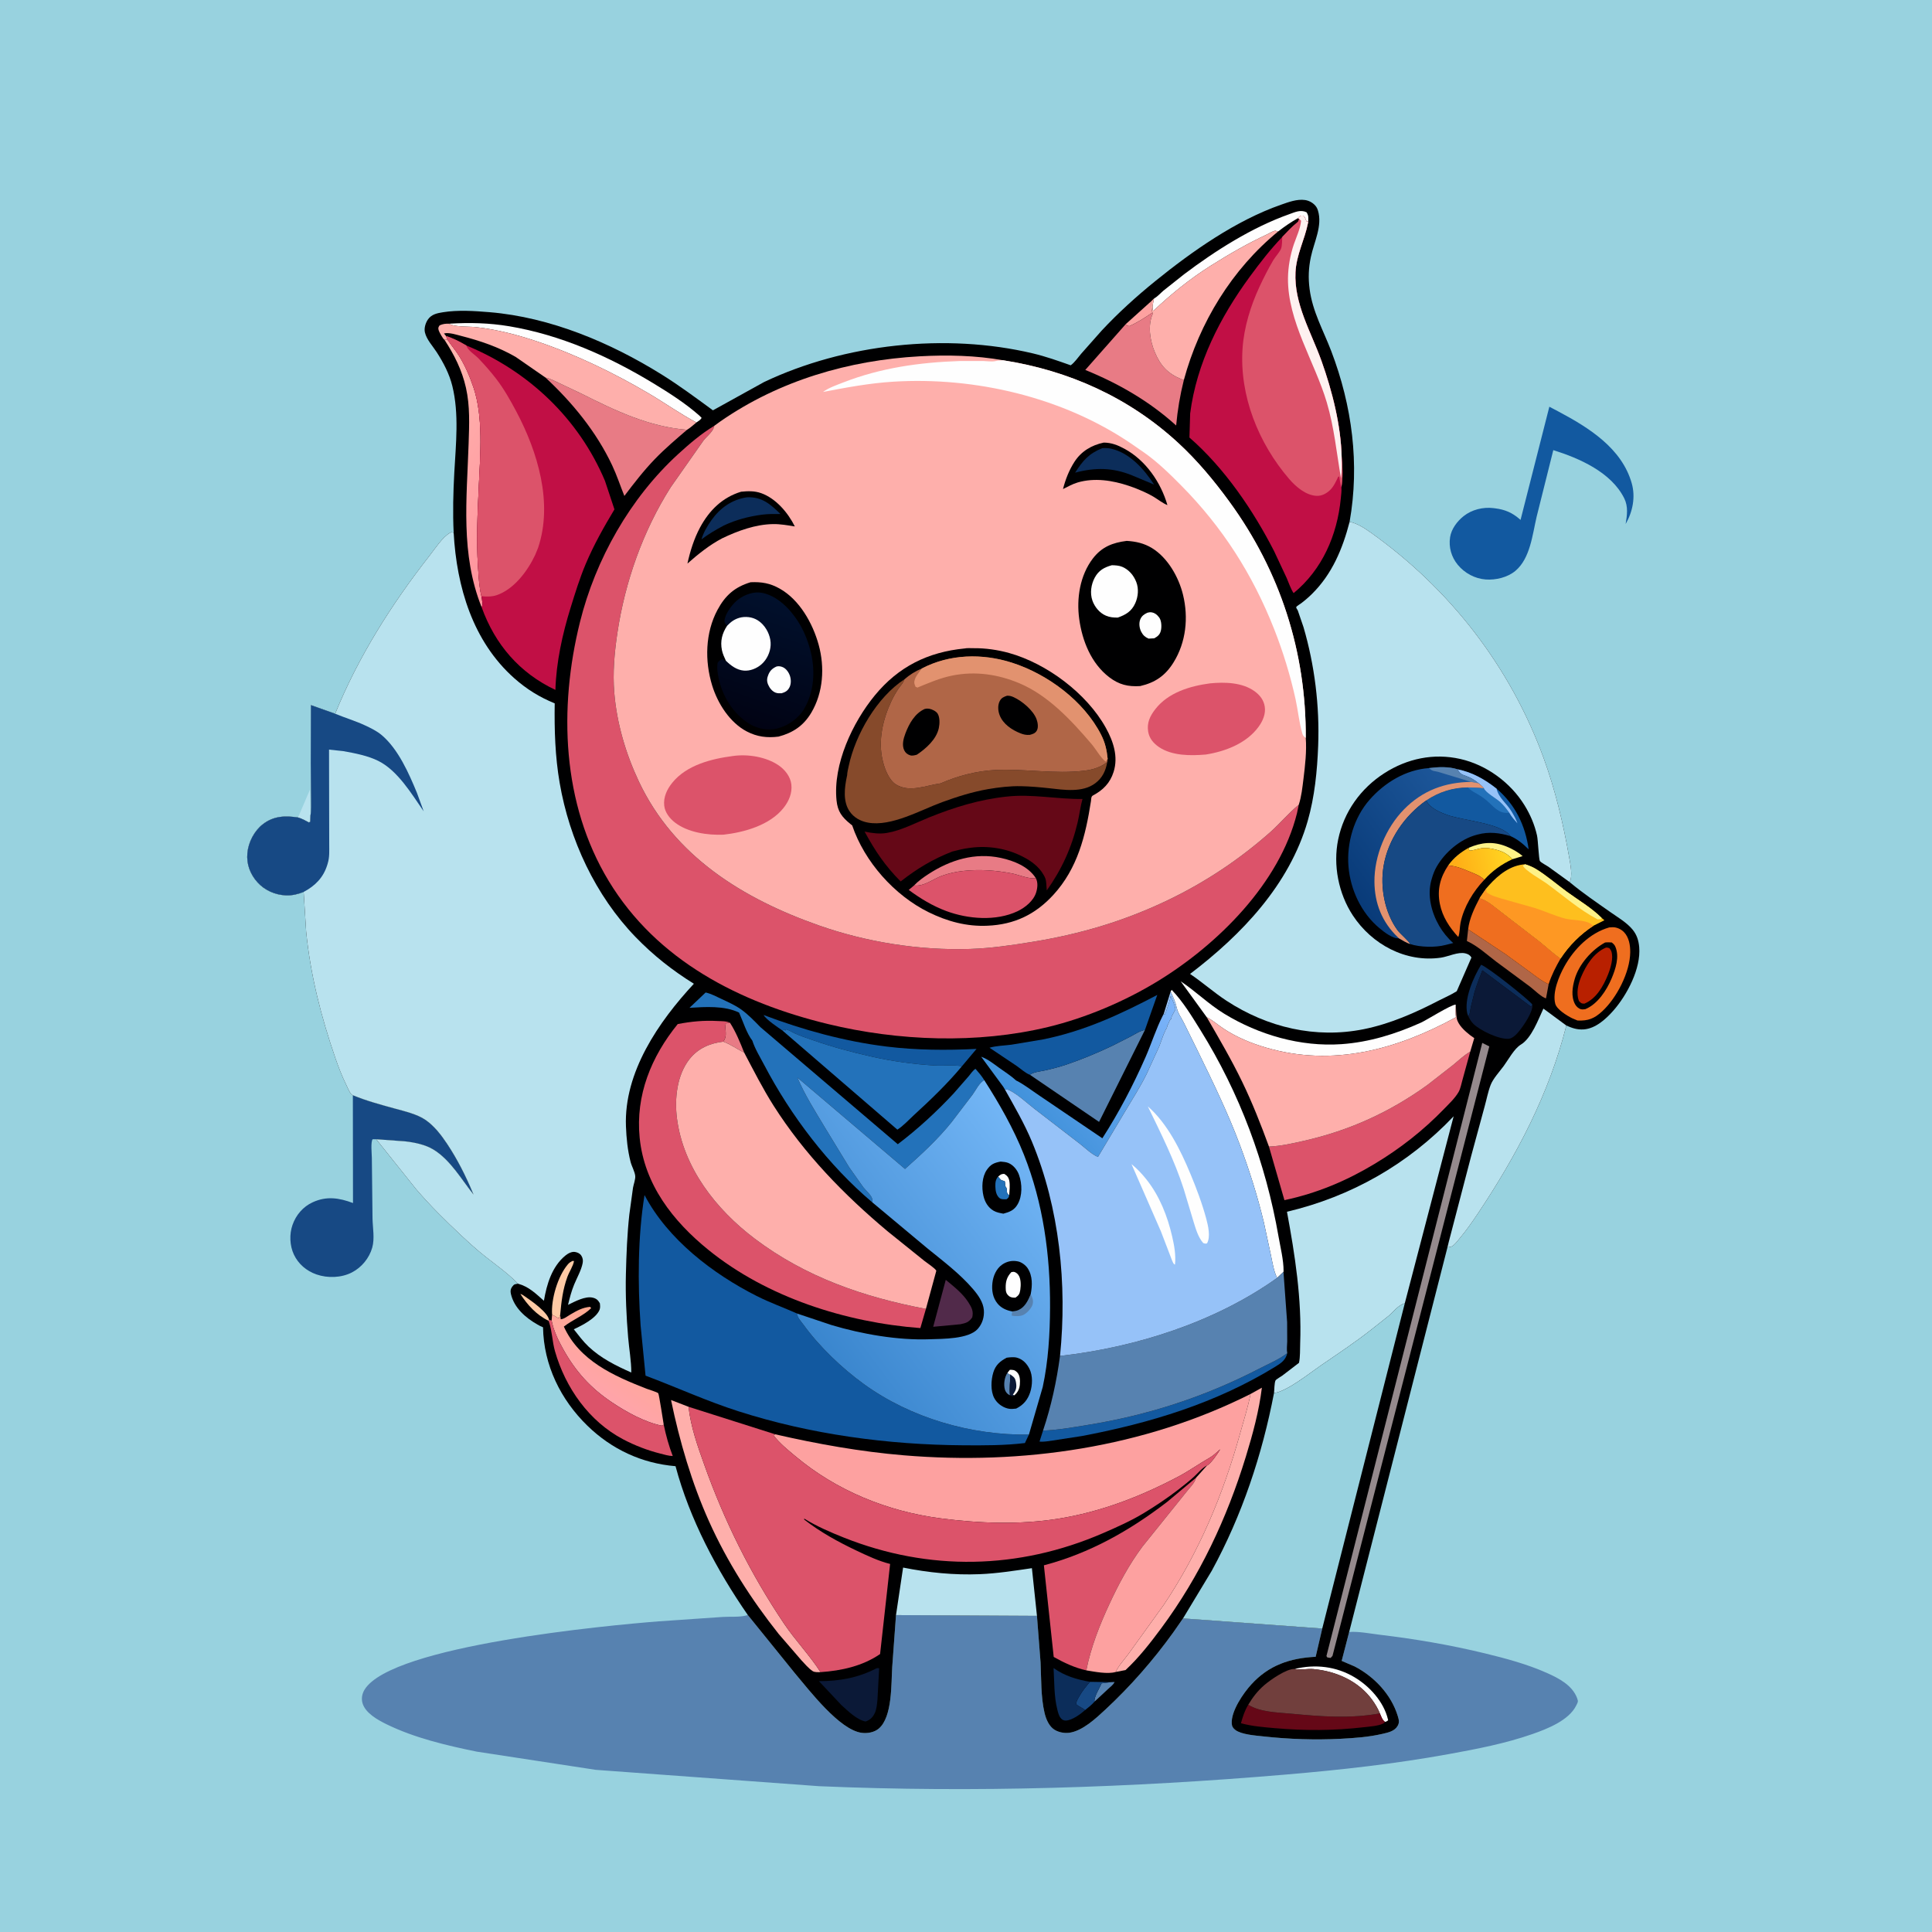<svg version="1.1" xmlns="http://www.w3.org/2000/svg" style="display: block;" viewBox="0 0 2048 2048" width="1024" height="1024">
<defs>
	<linearGradient id="Gradient1" gradientUnits="userSpaceOnUse" x1="1544.07" y1="920.821" x2="1598.04" y2="908.154">
		<stop class="stop0" offset="0" stop-opacity="1" stop-color="rgb(255,174,22)"/>
		<stop class="stop1" offset="1" stop-opacity="1" stop-color="rgb(255,212,33)"/>
	</linearGradient>
	<linearGradient id="Gradient2" gradientUnits="userSpaceOnUse" x1="558.961" y1="541.291" x2="434.787" y2="469.144">
		<stop class="stop0" offset="0" stop-opacity="1" stop-color="rgb(255,147,157)"/>
		<stop class="stop1" offset="1" stop-opacity="1" stop-color="rgb(255,180,174)"/>
	</linearGradient>
	<linearGradient id="Gradient3" gradientUnits="userSpaceOnUse" x1="1090.72" y1="1184.28" x2="1238.23" y2="1054.71">
		<stop class="stop0" offset="0" stop-opacity="1" stop-color="rgb(64,145,218)"/>
		<stop class="stop1" offset="1" stop-opacity="1" stop-color="rgb(126,181,251)"/>
	</linearGradient>
	<linearGradient id="Gradient4" gradientUnits="userSpaceOnUse" x1="667.419" y1="1419.62" x2="631.329" y2="1472.6">
		<stop class="stop0" offset="0" stop-opacity="1" stop-color="rgb(255,169,145)"/>
		<stop class="stop1" offset="1" stop-opacity="1" stop-color="rgb(255,164,170)"/>
	</linearGradient>
	<linearGradient id="Gradient5" gradientUnits="userSpaceOnUse" x1="1430.48" y1="941.166" x2="1554.85" y2="850.112">
		<stop class="stop0" offset="0" stop-opacity="1" stop-color="rgb(9,59,121)"/>
		<stop class="stop1" offset="1" stop-opacity="1" stop-color="rgb(29,87,154)"/>
	</linearGradient>
	<linearGradient id="Gradient6" gradientUnits="userSpaceOnUse" x1="860.97" y1="1414.27" x2="1104.81" y2="1230.84">
		<stop class="stop0" offset="0" stop-opacity="1" stop-color="rgb(58,134,206)"/>
		<stop class="stop1" offset="1" stop-opacity="1" stop-color="rgb(114,181,245)"/>
	</linearGradient>
	<linearGradient id="Gradient7" gradientUnits="userSpaceOnUse" x1="788.828" y1="764.031" x2="833.394" y2="638.601">
		<stop class="stop0" offset="0" stop-opacity="1" stop-color="rgb(1,3,20)"/>
		<stop class="stop1" offset="1" stop-opacity="1" stop-color="rgb(1,16,44)"/>
	</linearGradient>
</defs>
<path transform="translate(0,0)" fill="rgb(152,210,223)" d="M -0 -0 L 2048 0 L 2048 2048 L -0 2048 L -0 -0 z"/>
<path transform="translate(0,0)" fill="rgb(184,226,238)" d="M 315.941 866.558 L 328.536 837.121 L 329.043 863.056 L 329.145 864.285 L 328.947 871 L 327.5 871.863 C 323.671 869.758 320.145 867.858 315.941 866.558 z"/>
<path transform="translate(0,0)" fill="rgb(18,89,160)" d="M 1642.37 431.142 L 1652.15 436.303 C 1684.22 453.359 1719.11 475.067 1729.69 512.223 C 1733.87 526.911 1730.75 542.38 1723.26 555.461 C 1724.75 546.141 1726.15 537.104 1721.76 528.25 C 1708.08 500.682 1674.28 485.811 1646.56 477.153 L 1628.9 547.763 C 1624.44 566.783 1622.14 591.712 1606.57 604.987 C 1598.22 612.103 1585.51 615.082 1574.82 614.266 C 1563.45 613.398 1552.55 607.548 1545.29 598.706 C 1538.51 590.453 1535.53 580.099 1537.15 569.5 C 1538.48 560.734 1544.66 552.557 1551.46 547.153 C 1560.23 540.183 1572.05 537.299 1583.06 538.615 L 1585 538.868 C 1595.26 540.143 1602.99 543.44 1610.76 550.176 L 1611.84 551.133 L 1642.37 431.142 z"/>
<path transform="translate(0,0)" fill="rgb(23,73,132)" d="M 374.044 1160.98 C 388.421 1166.95 402.84 1170.77 417.826 1174.92 C 428.359 1177.83 442.163 1180.94 451.189 1187.22 C 460.449 1193.65 467.634 1203.04 473.837 1212.31 C 484.578 1228.38 493.891 1246.74 501.272 1264.61 L 501.964 1266.29 C 489.08 1250.15 477.393 1229.47 459.328 1218.51 C 450.755 1213.31 439.311 1210.99 429.467 1209.88 L 398.778 1207.64 L 395 1207.69 C 392.802 1210.38 394.117 1223.29 394.165 1227.28 L 394.882 1291.67 C 395.091 1301.67 397.328 1312.82 394.578 1322.55 C 391.433 1333.67 383.307 1343.57 372.996 1348.85 C 361.736 1354.61 347.402 1355.07 335.5 1350.96 C 325.023 1347.34 316.223 1339.95 311.513 1329.84 C 307.083 1320.32 306.609 1308.4 310.065 1298.49 C 313.739 1287.95 321.219 1279.16 331.437 1274.47 C 346.268 1267.67 359.435 1269.76 374.192 1275.26 L 374.044 1160.98 z"/>
<path transform="translate(0,0)" fill="rgb(87,130,176)" d="M 792.719 1712 L 842.875 1774.01 C 857.951 1791.81 890.019 1833.97 913.58 1836.89 C 919.584 1837.64 926.686 1836.42 931.43 1832.46 C 946.165 1820.15 944.626 1784.55 945.796 1767 L 949.798 1712.07 L 1099.22 1712.86 L 1103.04 1762.22 C 1103.84 1779.36 1103.29 1799 1107.25 1815.69 C 1108.67 1821.69 1111.4 1828.55 1116.33 1832.54 C 1120.7 1836.07 1127.79 1837.55 1133.29 1836.84 C 1147.48 1834.98 1161.76 1821.49 1171.79 1812.18 C 1198.23 1787.62 1222.59 1759.81 1243.65 1730.5 L 1254.04 1715.59 L 1401.64 1726.33 L 1394.66 1756.27 C 1367.8 1757.59 1345.18 1765.04 1326.56 1785.42 C 1317.95 1794.83 1304.97 1813.73 1305.69 1826.9 C 1305.85 1830.01 1307.01 1831.91 1309.5 1833.82 C 1315.91 1838.72 1330.91 1839.73 1338.89 1840.62 C 1365.89 1843.62 1393.86 1844.58 1421 1843.19 C 1435.71 1842.43 1450.83 1841.36 1465.22 1838.02 C 1471.33 1836.6 1478.23 1835.3 1481.6 1829.45 C 1483.7 1825.79 1482.83 1822.84 1481.69 1819.06 C 1474.82 1796.38 1456.83 1777.33 1436.02 1766.52 L 1422.24 1760.61 L 1430.17 1729.98 C 1440.07 1729.17 1453.09 1731.77 1463.09 1732.96 C 1500.53 1737.45 1537.63 1743.77 1574.27 1752.68 C 1596.33 1758.05 1618.82 1764.07 1639.61 1773.32 C 1652.43 1779.02 1666.73 1786.38 1671.86 1800.25 C 1673.23 1803.95 1672.63 1804.27 1670.91 1807.81 C 1663.21 1823.63 1640.35 1832.6 1624.62 1838.11 C 1595.89 1848.17 1565.48 1854.03 1535.58 1859.45 C 1478.5 1869.81 1421.19 1876.16 1363.43 1881.07 C 1198.84 1895.05 1033.34 1900.5 868.257 1893.44 L 631.5 1876.1 L 505.287 1856.79 C 473.35 1850.28 439.363 1842.25 410 1827.9 C 400.61 1823.32 387.29 1816.02 384.254 1805.33 C 382.842 1800.35 383.909 1795.1 386.624 1790.81 C 416.106 1744.16 644.356 1722.92 698.5 1718.67 L 766.261 1714.02 C 774.031 1713.53 783.832 1714.43 791.15 1712.45 L 792.719 1712 z"/>
<path transform="translate(0,0)" fill="rgb(0,0,1)" d="M 480.915 564.814 C 479.875 543.656 480.417 522.014 481.589 500.861 C 483.251 470.84 486.779 438.681 479.494 409.181 C 476.299 396.243 470.094 384.474 462.926 373.342 C 458.71 366.795 452.198 360.043 450.42 352.315 C 449.396 347.865 451.096 342.244 453.675 338.586 C 457.536 333.113 463.343 332.01 469.56 330.996 C 485.419 328.41 503.047 329.61 519 330.938 C 583.424 336.3 646.89 363.066 701.386 396.983 C 720.161 408.668 737.903 421.91 755.732 434.964 L 809.921 404.994 C 895.267 364.448 1002.72 352.713 1094.94 374.626 C 1108.55 377.861 1121.82 382.56 1134.99 387.238 C 1139.13 384.295 1142.7 378.946 1146.06 375.02 L 1167.83 350.435 C 1185.55 331.473 1204.52 314.293 1224.68 297.96 C 1263.79 266.274 1310.28 233.652 1357.89 217.03 C 1365.88 214.243 1374.84 210.799 1383.45 212.045 C 1388.11 212.72 1392.86 215.54 1395.45 219.5 C 1396.18 220.616 1396.68 221.879 1397.07 223.146 C 1402.09 239.374 1392.9 256.67 1389.58 272.376 C 1387.12 284.024 1386.69 294.652 1388.23 306.406 C 1391.38 330.458 1402.74 350.053 1411.22 372.29 C 1433.32 430.275 1441.45 491.996 1430.63 553.162 C 1438.64 554.676 1446.72 559.991 1453.3 564.684 C 1537.16 624.508 1600.64 706.285 1636.15 803.082 C 1648.5 836.73 1657.18 873.192 1663.32 908.475 C 1664.49 915.219 1667.49 929.153 1663.78 934.968 L 1664.54 935.61 C 1677.79 946.675 1692.73 956.761 1706.85 966.726 C 1714.83 972.358 1724.54 977.94 1730.73 985.561 C 1735.13 990.98 1737.02 997.053 1737.62 1003.9 C 1739.63 1026.54 1724.79 1054.7 1710.36 1071.13 C 1702.43 1080.17 1691.36 1090.36 1678.75 1091.21 C 1671.83 1091.68 1666.54 1089.82 1660.38 1087.1 C 1642.17 1159.63 1607.85 1224.62 1566.61 1286.38 C 1560.55 1295.46 1554.26 1304.5 1547.2 1312.85 C 1545.01 1315.45 1542.35 1319.16 1539.5 1320.95 C 1538.41 1321.64 1537.25 1321.75 1536.01 1321.96 L 1534.36 1322.25 L 1430.17 1729.98 L 1422.24 1760.61 L 1436.02 1766.52 C 1456.83 1777.33 1474.82 1796.38 1481.69 1819.06 C 1482.83 1822.84 1483.7 1825.79 1481.6 1829.45 C 1478.23 1835.3 1471.33 1836.6 1465.22 1838.02 C 1450.83 1841.36 1435.71 1842.43 1421 1843.19 C 1393.86 1844.58 1365.89 1843.62 1338.89 1840.62 C 1330.91 1839.73 1315.91 1838.72 1309.5 1833.82 C 1307.01 1831.91 1305.85 1830.01 1305.69 1826.9 C 1304.97 1813.73 1317.95 1794.83 1326.56 1785.42 C 1345.18 1765.04 1367.8 1757.59 1394.66 1756.27 L 1401.64 1726.33 L 1254.04 1715.59 L 1243.65 1730.5 C 1222.59 1759.81 1198.23 1787.62 1171.79 1812.18 C 1161.76 1821.49 1147.48 1834.98 1133.29 1836.84 C 1127.79 1837.55 1120.7 1836.07 1116.33 1832.54 C 1111.4 1828.55 1108.67 1821.69 1107.25 1815.69 C 1103.29 1799 1103.84 1779.36 1103.04 1762.22 L 1099.22 1712.86 L 949.798 1712.07 L 945.796 1767 C 944.626 1784.55 946.165 1820.15 931.43 1832.46 C 926.686 1836.42 919.584 1837.64 913.58 1836.89 C 890.019 1833.97 857.951 1791.81 842.875 1774.01 L 792.719 1712 C 759.762 1664.43 731.052 1610.26 716.095 1554.22 C 680.321 1551.24 648.451 1536.35 622.757 1511.39 C 594.295 1483.74 576.282 1447 575.64 1407 C 573.56 1406.21 571.706 1405.19 569.775 1404.1 C 557.173 1396.94 544.953 1386.39 541.57 1371.57 C 540.925 1368.74 541.138 1366.38 542.912 1363.98 C 545.07 1361.05 545.889 1361.35 549.163 1360.78 L 548.07 1359.74 C 537.809 1349.41 526.209 1341.2 514.785 1332.24 C 505.713 1325.12 497.08 1317.27 488.668 1309.39 C 472.088 1293.86 456.173 1278.14 441.363 1260.9 L 398.778 1207.64 L 429.467 1209.88 C 439.311 1210.99 450.755 1213.31 459.328 1218.51 C 477.393 1229.47 489.08 1250.15 501.964 1266.29 L 501.272 1264.61 C 493.891 1246.74 484.578 1228.38 473.837 1212.31 C 467.634 1203.04 460.449 1193.65 451.189 1187.22 C 442.163 1180.94 428.359 1177.83 417.826 1174.92 C 402.84 1170.77 388.421 1166.95 374.044 1160.98 C 373.302 1160.64 372.872 1160.51 372.279 1159.82 C 370.216 1157.4 368.6 1153.17 367.17 1150.27 C 362.637 1141.08 358.845 1131.33 355.507 1121.64 C 340.357 1077.68 329.158 1033.91 324.521 987.5 L 321.89 945.489 C 315.613 947.941 309.98 949.337 303.219 949.112 C 291.798 948.732 280.542 943.786 272.864 935.218 C 265.156 926.616 261.146 915.96 262.221 904.4 C 263.303 892.76 269.413 880.814 278.766 873.608 C 290.129 864.853 302.49 864.498 315.941 866.558 C 320.145 867.858 323.671 869.758 327.5 871.863 L 328.947 871 L 329.145 864.285 C 330.166 858.736 329.742 852.243 329.821 846.589 L 329.428 808.828 L 329.657 747.485 L 355.274 756.584 C 379.676 696.347 415.251 640.187 455.234 589.181 C 460.868 581.993 469.16 569.087 477.149 564.763 C 478.999 563.762 479.036 564.243 480.915 564.814 z"/>
<path transform="translate(0,0)" fill="rgb(87,130,176)" d="M 1177.24 1783.17 L 1181.5 1782.98 C 1180.26 1785.92 1177.21 1788.01 1174.9 1790.17 L 1160.23 1803.82 C 1159.53 1798.75 1165.74 1789.35 1167.69 1784.42 L 1177.24 1783.17 z"/>
<path transform="translate(0,0)" fill="rgb(254,202,165)" d="M 581.511 1400.07 C 568.925 1394.11 558.943 1383.15 551.592 1371.63 C 553.557 1372.15 555.152 1373.39 556.814 1374.53 C 563.769 1379.3 580.503 1391.04 582.022 1399.06 L 581.511 1400.07 z"/>
<path transform="translate(0,0)" fill="rgb(253,161,160)" d="M 1220.45 319.194 C 1220.59 322.973 1220.18 327.841 1221.64 331.336 C 1213.77 336.757 1205.75 341.888 1197 345.775 C 1195.3 345.296 1194.51 344.926 1193.26 343.672 L 1220.45 319.194 z"/>
<path transform="translate(0,0)" fill="rgb(232,123,133)" d="M 773.798 1084.16 C 779.868 1093.46 784.75 1105.42 788.84 1115.76 C 781.051 1111.97 775.159 1107.3 766.674 1104.21 C 771.872 1096.95 767.578 1091.63 769.5 1084.58 L 773.798 1084.16 z"/>
<path transform="translate(0,0)" fill="rgb(254,242,136)" d="M 1556.92 898.675 C 1570.54 892.848 1582.83 891.63 1596.75 897.26 C 1602.75 899.69 1609.2 903.185 1614.05 907.52 L 1603.31 910.774 C 1598.67 905.843 1593.82 902.892 1587.28 901.087 L 1586 900.743 C 1580.9 899.338 1575.4 898.381 1570.12 899.211 C 1565.81 899.887 1561.9 901.628 1557.5 901.634 L 1556.92 898.675 z"/>
<path transform="translate(0,0)" fill="rgb(23,73,132)" d="M 1155.47 1782.81 L 1177.24 1783.17 L 1167.69 1784.42 C 1165.74 1789.35 1159.53 1798.75 1160.23 1803.82 C 1157.23 1807.29 1153.72 1809.99 1150.15 1812.84 C 1148.8 1811.03 1142.96 1808.81 1140.76 1806.5 C 1140.93 1803.69 1141.98 1801.9 1143.34 1799.52 L 1144.21 1798 C 1147.43 1792.28 1151.17 1787.74 1155.47 1782.81 z"/>
<path transform="translate(0,0)" fill="rgb(254,202,165)" d="M 585.258 1393.8 C 584.001 1377.46 591.199 1352.9 601.993 1340.22 C 603.416 1338.55 604.855 1337.67 606.764 1336.65 L 608.5 1336.75 C 607.479 1342.3 603.412 1348.12 601.439 1353.56 C 596.558 1367.01 595.094 1379.72 593.816 1393.84 L 592.5 1397.49 C 590.165 1396.67 588.694 1395.27 586.501 1394.31 L 585.258 1393.8 z"/>
<path transform="translate(0,0)" fill="rgb(12,45,90)" d="M 1556.41 1077.21 L 1555.42 1074.52 C 1551.62 1058.85 1562.05 1035.73 1570.01 1022.73 C 1575.92 1024.21 1619.85 1058.89 1624.41 1064.91 L 1622.92 1067.15 L 1571.37 1028.59 C 1568.34 1036.33 1565.37 1044.03 1562.98 1052 L 1559.02 1068 C 1558.39 1071.01 1558.47 1074.81 1556.41 1077.21 z"/>
<path transform="translate(0,0)" fill="rgb(254,254,254)" d="M 1372.49 1769.15 C 1394.18 1763.85 1416.5 1766.4 1435.88 1777.98 C 1451.95 1787.57 1466.82 1803.98 1471.25 1822.48 L 1471.5 1823.58 C 1469.36 1825.1 1470.48 1824.56 1468.16 1825.28 C 1465.29 1823.34 1464.1 1819.37 1462.74 1816.28 C 1460.86 1811.53 1457.79 1806.41 1454.81 1802.26 C 1440.36 1782.08 1416.47 1771.5 1392.31 1769.29 C 1385.92 1768.7 1379.69 1770.42 1373.33 1769.31 L 1372.49 1769.15 z"/>
<path transform="translate(0,0)" fill="rgb(176,102,71)" d="M 1641.63 1043.24 L 1638.84 1058.28 C 1634.56 1057.44 1625.77 1048.86 1622 1045.98 L 1585.98 1019.34 C 1576.37 1012.06 1567.35 1003.64 1556.5 998.269 L 1554.95 997.508 L 1556.29 985.146 L 1596.27 1011.69 L 1623.83 1031.82 C 1629.11 1035.72 1635.62 1040.84 1641.63 1043.24 z"/>
<path transform="translate(0,0)" fill="rgb(12,45,90)" d="M 1150.15 1812.84 C 1145.21 1817.2 1136.6 1823.54 1129.95 1823.85 C 1127.78 1823.95 1126.1 1823.16 1124.65 1821.5 C 1122.36 1818.88 1121.6 1815.28 1120.76 1812 C 1117.25 1798.28 1117.68 1782.32 1116.83 1768.21 C 1128.54 1776.53 1141.48 1780.4 1155.47 1782.81 C 1151.17 1787.74 1147.43 1792.28 1144.21 1798 L 1143.34 1799.52 C 1141.98 1801.9 1140.93 1803.69 1140.76 1806.5 C 1142.96 1808.81 1148.8 1811.03 1150.15 1812.84 z"/>
<path transform="translate(0,0)" fill="rgb(81,42,74)" d="M 1002.55 1356.68 C 1010.88 1363.59 1020.49 1371.07 1026.37 1380.3 C 1030.02 1386.02 1032.13 1389.76 1030.62 1396.5 C 1026.89 1401.68 1024.13 1402.49 1018 1403.76 L 989.235 1406.45 L 1002.55 1356.68 z"/>
<path transform="translate(0,0)" fill="url(#Gradient1)" d="M 1556.92 898.675 L 1557.5 901.634 C 1561.9 901.628 1565.81 899.887 1570.12 899.211 C 1575.4 898.381 1580.9 899.338 1586 900.743 L 1587.28 901.087 C 1593.82 902.892 1598.67 905.843 1603.31 910.774 C 1591.82 916.084 1581.87 923.139 1573.4 932.602 C 1570.93 930.183 1567.69 928.062 1564.49 926.763 C 1555 922.914 1545.49 918.041 1535.14 917.411 C 1540.89 909.287 1548.29 903.426 1556.92 898.675 z"/>
<path transform="translate(0,0)" fill="rgb(254,254,254)" d="M 1223.37 316.349 C 1226.47 314.94 1230.58 310.379 1233.29 308.099 L 1255.21 290.709 C 1288.42 265.639 1327.17 241.07 1366.47 227.117 C 1372.85 224.855 1378.61 221.963 1385 225.022 C 1387.39 228.809 1386.84 230.626 1386.77 235.025 L 1384.82 234.575 C 1383.96 232.005 1383.35 230.589 1381.5 228.51 C 1378.01 228.565 1378.28 228.78 1375.81 231.312 C 1368.34 235.516 1361.59 240.161 1354.83 245.416 C 1353.72 245.163 1352.63 244.523 1351.5 244.656 C 1349.42 244.901 1345.35 247.447 1343.26 248.412 C 1322.83 257.834 1302.15 269.841 1283.09 281.867 C 1261.27 295.637 1241.27 311.905 1222.5 329.581 C 1220.85 326.088 1222.54 320.032 1223.37 316.349 z"/>
<path transform="translate(0,0)" fill="rgb(239,110,31)" d="M 1573.4 932.602 C 1561.69 944.871 1551.73 961.307 1548.25 978.082 C 1547.27 982.784 1547.56 988.994 1545.82 993.272 C 1536.5 983.126 1529.05 971.892 1526.31 958.155 C 1523.31 943.075 1526.66 930.126 1535.14 917.411 C 1545.49 918.041 1555 922.914 1564.49 926.763 C 1567.69 928.062 1570.93 930.183 1573.4 932.602 z"/>
<path transform="translate(0,0)" fill="rgb(11,25,55)" d="M 929.077 1768.5 C 930.975 1768.13 930.026 1768.13 931.925 1768.5 L 930.16 1801.38 C 929.668 1806.19 929.342 1811.95 927.12 1816.33 C 924.851 1820.81 922.206 1823.27 917.5 1824.87 C 908.132 1822.98 898.686 1813.58 891.729 1807.25 L 868.102 1782.1 C 890.036 1782.08 909.561 1778.58 929.077 1768.5 z"/>
<path transform="translate(0,0)" fill="rgb(101,8,23)" d="M 1323.21 1807.1 C 1335.74 1814.96 1353.95 1815.22 1368.35 1816.56 C 1400.49 1819.55 1430.69 1822.09 1462.74 1816.28 C 1464.1 1819.37 1465.29 1823.34 1468.16 1825.28 C 1467.48 1826.1 1467.39 1826.36 1466.44 1826.9 C 1461.64 1829.61 1451.24 1830.28 1445.76 1830.92 C 1414.32 1834.6 1382.97 1834.7 1351.44 1831.92 C 1339.36 1830.85 1327.19 1829.92 1315.46 1826.7 C 1317.36 1819.82 1319.47 1813.22 1323.21 1807.1 z"/>
<path transform="translate(0,0)" fill="rgb(18,89,160)" d="M 1364.53 1434.5 C 1362.85 1441.64 1358.2 1444.86 1352.14 1448.6 C 1289.05 1487.44 1218.98 1508.6 1146.7 1522.28 L 1116 1526.99 C 1111.61 1527.54 1106.33 1528.7 1101.95 1528.11 L 1105.65 1516.5 C 1121.43 1515.91 1137.08 1513.06 1152.63 1510.55 C 1216.74 1500.21 1276.63 1480.87 1334.33 1451.08 C 1344.83 1445.65 1354.92 1441.59 1364.53 1434.5 z"/>
<path transform="translate(0,0)" fill="url(#Gradient2)" d="M 471.16 360.21 L 474.41 360.076 C 478.236 365.999 482.902 371.267 486.623 377.221 C 493.05 387.504 498.121 399.438 501.982 410.927 C 512.502 442.225 509.11 482.132 507.589 514.623 C 506.245 543.321 504.809 572.297 506.724 601 C 507.395 611.062 507.918 622.181 510.341 631.982 C 510.773 635.63 512.256 640.521 510.584 643.772 C 487.997 587.472 494.845 529.071 496.755 470.178 C 497.4 450.313 498.337 430.529 493.923 411 C 489.692 392.279 481.592 376.154 471.16 360.21 z"/>
<path transform="translate(0,0)" fill="rgb(18,89,160)" d="M 829.485 1092.44 C 824.19 1088.75 812.611 1081.16 809.377 1075.92 C 851.093 1091.77 895.362 1103.93 939.688 1109.38 C 971.327 1113.27 1003.33 1113.47 1035.13 1111.89 L 1019.73 1130.22 C 1010.59 1128.7 1000.01 1130 990.627 1129.44 C 968.488 1128.11 946.415 1125.07 924.767 1120.25 C 903.245 1115.46 882.132 1109.78 861.314 1102.5 C 855.266 1100.38 848.901 1098.3 843.061 1095.68 C 839.792 1094.21 836.493 1091.88 833.005 1091.16 L 832.51 1092.5 L 831.25 1091.51 L 829.485 1092.44 z"/>
<path transform="translate(0,0)" fill="rgb(254,254,254)" d="M 476.096 343.136 C 497.668 341.818 518.494 342.277 539.861 345.863 C 594.203 354.983 645.77 377.893 692.607 406.341 C 709.514 416.61 726.543 427.484 741.404 440.595 L 743.772 443 C 742.474 445.194 740.275 446.422 738.229 447.851 C 721.096 438.765 705.122 427.362 688.414 417.5 C 651.093 395.473 610.603 375.827 569.517 361.979 C 548.415 354.867 526.958 349.334 504.821 346.78 C 497.799 345.97 481.388 346.84 476.096 343.136 z"/>
<path transform="translate(0,0)" fill="rgb(11,25,55)" d="M 1556.41 1077.21 C 1558.47 1074.81 1558.39 1071.01 1559.02 1068 L 1562.98 1052 C 1565.37 1044.03 1568.34 1036.33 1571.37 1028.59 L 1622.92 1067.15 L 1624.41 1064.91 C 1625.29 1072.41 1615.27 1086.97 1610.45 1092.92 C 1607.8 1096.2 1603.59 1100.8 1599.23 1101.14 C 1589 1101.94 1569.43 1092.55 1562.15 1085.64 C 1559.6 1083.23 1558.01 1080.28 1556.41 1077.21 z"/>
<path transform="translate(0,0)" fill="rgb(18,89,160)" d="M 1545.06 815.492 C 1560.83 818.651 1573.83 826.139 1586.38 835.971 C 1606.13 852.763 1616.95 875.001 1620.44 900.35 C 1614.41 894.447 1608.97 889.802 1601.19 886.284 C 1591.64 872.489 1550.34 869.829 1534 863.828 C 1525.94 860.867 1515.71 856.541 1511.86 848.513 C 1525.13 839.505 1540.05 834.848 1555.99 834.684 C 1561.68 834.843 1567.41 834.808 1573.04 835.657 C 1571.34 833.502 1569.52 831.979 1567.39 830.299 C 1563.39 827.091 1559.09 824.285 1554.19 822.651 C 1549.28 821.011 1547.41 819.955 1545.06 815.492 z"/>
<path transform="translate(0,0)" fill="rgb(35,114,186)" d="M 1555.99 834.684 C 1561.68 834.843 1567.41 834.808 1573.04 835.657 C 1574.9 840.285 1585.85 846.215 1590.01 849.995 C 1593.81 853.46 1596.96 857.354 1599.91 861.55 L 1598.38 861.646 C 1588.29 862.472 1582.72 854.266 1575.67 848.329 C 1571.77 845.048 1567.19 842.258 1562.72 839.819 C 1560.07 838.372 1558.16 836.741 1555.99 834.684 z"/>
<path transform="translate(0,0)" fill="rgb(150,194,248)" d="M 1545.06 815.492 C 1560.83 818.651 1573.83 826.139 1586.38 835.971 C 1588.96 846.407 1596.83 851.103 1602.17 860 C 1604.79 864.363 1606.9 867.955 1608.56 872.818 C 1605.4 869.2 1602.22 865.803 1599.91 861.55 C 1596.96 857.354 1593.81 853.46 1590.01 849.995 C 1585.85 846.215 1574.9 840.285 1573.04 835.657 C 1571.34 833.502 1569.52 831.979 1567.39 830.299 C 1563.39 827.091 1559.09 824.285 1554.19 822.651 C 1549.28 821.011 1547.41 819.955 1545.06 815.492 z"/>
<path transform="translate(0,0)" fill="rgb(239,110,31)" d="M 1568.46 952.024 C 1577.16 954.446 1584.05 961.194 1591.2 966.5 L 1632.01 997.937 C 1639.42 1003.9 1646.56 1010.58 1654.28 1016.09 C 1649.18 1024.97 1644.76 1033.47 1641.63 1043.24 C 1635.62 1040.84 1629.11 1035.72 1623.83 1031.82 L 1596.27 1011.69 L 1556.29 985.146 C 1557.54 973.71 1563.18 962.115 1568.46 952.024 z"/>
<path transform="translate(0,0)" fill="url(#Gradient3)" d="M 1233.6 1074.72 L 1234.84 1075.31 C 1237.28 1068.84 1239.72 1062.46 1241.03 1055.65 C 1242.86 1060.27 1245.28 1064.98 1246.07 1069.91 L 1242.9 1075.85 C 1242.01 1077.42 1241.71 1078.25 1241.5 1080 L 1240.51 1081 C 1239.49 1082.36 1239.02 1084.55 1238.05 1086.09 C 1237.3 1087.31 1237.58 1086.7 1237.27 1088.22 C 1236.92 1089.91 1236.26 1090.51 1235.51 1092 C 1232.82 1097.37 1231 1103.87 1228.71 1109.51 L 1215.42 1138.58 C 1208.63 1152.3 1200.48 1165.01 1192.66 1178.13 L 1163.9 1226.38 C 1157.43 1223.89 1150.2 1216.7 1144.6 1212.4 L 1096.28 1175.17 C 1088.31 1168.99 1078.98 1160.06 1069.91 1155.68 C 1068.34 1154.92 1067.03 1154.75 1065.33 1155.04 L 1063.52 1152.05 L 1040.1 1120.18 C 1047.44 1122.86 1053.19 1127.66 1059.46 1132.15 C 1065.36 1136.38 1071.78 1140.43 1077.12 1145.35 C 1085.62 1149.5 1094.09 1156.29 1102.05 1161.54 L 1168.53 1206.62 C 1185.95 1179.62 1201.34 1150.16 1214.26 1120.74 C 1220.58 1106.33 1225.53 1090.38 1232.67 1076.49 L 1233.6 1074.72 z"/>
<path transform="translate(0,0)" fill="url(#Gradient4)" d="M 593.816 1393.84 L 594.385 1398.5 C 597.96 1398.23 601.529 1395.24 604.661 1393.41 C 611.522 1389.41 617.397 1386.01 625.5 1385.32 L 626.677 1386.68 C 618.378 1394.8 606.883 1399.04 597.712 1406.24 C 614.144 1442.41 650.526 1458.52 685.542 1472.17 C 687.481 1472.92 696.753 1475.7 697.756 1476.9 C 698.661 1477.99 702.872 1506.38 703.595 1510.27 L 701.478 1511.26 C 683.477 1507.62 663.867 1496.72 648.688 1486.55 C 625.867 1471.27 610.22 1453.91 596.913 1430 C 591.569 1420.4 586.897 1410.63 584.737 1399.79 L 585.258 1393.8 L 586.501 1394.31 C 588.694 1395.27 590.165 1396.67 592.5 1397.49 L 593.816 1393.84 z"/>
<path transform="translate(0,0)" fill="rgb(220,83,106)" d="M 582.022 1399.06 L 584.737 1399.79 C 586.897 1410.63 591.569 1420.4 596.913 1430 C 610.22 1453.91 625.867 1471.27 648.688 1486.55 C 663.867 1496.72 683.477 1507.62 701.478 1511.26 L 703.595 1510.27 C 705.973 1521.81 708.946 1532.44 713.142 1543.46 C 708.666 1543.33 704.082 1541.9 699.756 1540.81 C 686.184 1537.38 672.947 1532.27 660.565 1525.74 C 624.371 1506.65 599.405 1471.15 588.291 1432.3 C 585.477 1422.47 585.26 1411.22 582.135 1401.85 L 581.511 1400.07 L 582.022 1399.06 z"/>
<path transform="translate(0,0)" fill="rgb(254,254,254)" d="M 1279.24 1078.33 L 1251.56 1040.2 C 1267.56 1050.87 1281.18 1064.48 1297.8 1074.63 C 1334.47 1097.02 1378.72 1109.85 1421.87 1106.86 C 1451.41 1104.82 1479.44 1096.1 1506.31 1084.02 C 1512.16 1081.4 1538.42 1064.77 1543.1 1064.95 C 1542.97 1069.45 1542.75 1073.87 1543.33 1078.34 C 1480.52 1112.65 1412.9 1131.15 1342.31 1110.59 C 1326.36 1105.94 1311.18 1099.68 1297.26 1090.55 C 1291.37 1086.68 1285.46 1081.45 1279.24 1078.33 z"/>
<path transform="translate(0,0)" fill="rgb(254,175,171)" d="M 1325.62 1477.69 L 1337.64 1471 C 1334.68 1495.55 1327.91 1520.46 1320.67 1544.06 C 1300.54 1609.71 1271.86 1670.71 1230.96 1725.98 C 1219.58 1741.35 1207.15 1757.32 1193.11 1770.35 L 1182.72 1772.34 C 1185.76 1765.61 1191.88 1759.16 1196.22 1753.19 L 1233.79 1701 C 1271.05 1645.31 1296.47 1584.53 1314.37 1520.23 C 1318.31 1506.08 1322.8 1492.13 1325.62 1477.69 z"/>
<path transform="translate(0,0)" fill="rgb(254,254,254)" d="M 1240.92 1051.1 L 1242.03 1049.27 C 1254.18 1061.91 1263.32 1077.17 1272.54 1091.98 C 1314.23 1158.98 1341.74 1233 1355.28 1310.66 C 1357.26 1322.03 1360.71 1335.83 1360.64 1347.25 L 1360.53 1348.23 L 1353.78 1354.64 L 1353.58 1354.21 C 1350.18 1347.02 1348.97 1338.93 1347.35 1331.18 L 1339.79 1296 C 1333.04 1267.84 1324.43 1240.67 1314.29 1213.55 C 1301.48 1179.3 1285.73 1147.04 1269.73 1114.21 L 1254.92 1084.13 C 1252.28 1078.87 1248.73 1074.2 1247.42 1068.4 C 1246.03 1062.22 1243.55 1056.82 1240.92 1051.1 z"/>
<path transform="translate(0,0)" fill="rgb(87,130,176)" d="M 1091.77 1139.33 C 1095.54 1136.35 1102.34 1135.87 1107.1 1134.81 C 1114.83 1133.1 1122.61 1131.14 1130.12 1128.6 C 1146.65 1123 1163.01 1116.21 1178.77 1108.72 L 1198.51 1098.71 C 1203.52 1096.05 1208.03 1092.87 1213.7 1091.78 L 1165.05 1189.26 L 1091.77 1139.33 z"/>
<path transform="translate(0,0)" fill="rgb(254,175,171)" d="M 869.803 1772.53 C 867.27 1772.56 863.642 1772.87 861.445 1771.44 C 857.154 1768.65 853.037 1763.67 849.507 1759.95 L 825.423 1732.06 C 796.265 1695.35 770.91 1655.66 751.65 1612.84 C 733.393 1572.26 720.299 1527.62 711.325 1484.08 L 729.876 1491.25 C 732.311 1512.84 739.32 1532.38 746.571 1552.72 C 767.952 1612.71 795.567 1668.29 831.154 1721.17 C 843.119 1738.94 858.285 1754.63 869.803 1772.53 z"/>
<path transform="translate(0,0)" fill="rgb(18,89,160)" d="M 1091.77 1139.33 C 1087.3 1137.77 1081.69 1132.68 1077.69 1129.92 L 1048.93 1110.64 C 1056.03 1108.55 1064.61 1108.39 1071.98 1107.43 L 1105.47 1101.85 C 1149.08 1093.18 1187.74 1075.17 1226.75 1054.67 L 1213.7 1091.78 C 1208.03 1092.87 1203.52 1096.05 1198.51 1098.71 L 1178.77 1108.72 C 1163.01 1116.21 1146.65 1123 1130.12 1128.6 C 1122.61 1131.14 1114.83 1133.1 1107.1 1134.81 C 1102.34 1135.87 1095.54 1136.35 1091.77 1139.33 z"/>
<path transform="translate(0,0)" fill="rgb(113,63,61)" d="M 1323.21 1807.1 C 1327.86 1799.27 1333.08 1792.51 1339.97 1786.5 C 1346.46 1780.84 1364.06 1768.6 1372.49 1769.15 L 1373.33 1769.31 C 1379.69 1770.42 1385.92 1768.7 1392.31 1769.29 C 1416.47 1771.5 1440.36 1782.08 1454.81 1802.26 C 1457.79 1806.41 1460.86 1811.53 1462.74 1816.28 C 1430.69 1822.09 1400.49 1819.55 1368.35 1816.56 C 1353.95 1815.22 1335.74 1814.96 1323.21 1807.1 z"/>
<path transform="translate(0,0)" fill="rgb(232,123,133)" d="M 578.27 400.269 C 583.741 401.427 587.57 403.748 592.562 406.022 L 616.511 417.378 C 652.272 435.347 687.786 452.404 728.283 455.599 C 716.702 465.515 704.92 475.533 694.315 486.5 C 682.458 498.762 672.148 512.142 661.859 525.709 C 657.491 514.882 653.9 503.846 648.909 493.262 C 632.143 457.708 606.88 426.895 578.27 400.269 z"/>
<path transform="translate(0,0)" fill="rgb(232,123,133)" d="M 1221.64 331.336 L 1222.23 332.024 L 1221.83 332.923 C 1216.5 345.356 1219.08 361.12 1224.1 373.203 C 1230.03 387.456 1237.65 395.863 1252.06 401.843 L 1254.92 402.897 C 1250.88 419.064 1248.28 434.491 1246.77 451.051 C 1218.43 425.353 1185.78 406.56 1150.45 392.158 L 1193.26 343.672 C 1194.51 344.926 1195.3 345.296 1197 345.775 C 1205.75 341.888 1213.77 336.757 1221.64 331.336 z"/>
<path transform="translate(0,0)" fill="rgb(239,110,31)" d="M 1705.85 983.102 L 1709.57 982.894 C 1713.89 982.87 1718.46 984.973 1721.46 988.064 C 1726.81 993.597 1728.18 1001.98 1728.11 1009.37 C 1727.88 1030.58 1713.86 1057.75 1698.44 1072 C 1690.03 1079.77 1683.45 1082.29 1672.25 1081.8 L 1666.41 1079.32 C 1661.04 1076.66 1650.29 1070.08 1648.66 1064.08 C 1645.37 1051.98 1652.64 1034.61 1658.43 1024.21 C 1668.67 1005.83 1685.27 988.973 1705.85 983.102 z"/>
<path transform="translate(0,0)" fill="rgb(0,0,1)" d="M 1701.46 999.092 C 1703.85 998.78 1706.11 998.913 1708.5 999.049 C 1710.31 1000.49 1711.49 1001.51 1712.4 1003.68 C 1716.82 1014.27 1712.66 1026.98 1708.44 1037.04 C 1703.15 1049.65 1693.61 1064.43 1680.5 1069.75 C 1679.03 1069.96 1677.51 1070.21 1676.04 1069.85 C 1673.36 1069.2 1670.93 1066.95 1669.65 1064.58 C 1665.21 1056.36 1666.8 1046.26 1669.28 1037.73 C 1673.82 1022.06 1687.34 1006.8 1701.46 999.092 z"/>
<path transform="translate(0,0)" fill="rgb(184,32,0)" d="M 1702.35 1004.5 C 1703.87 1004.36 1704.57 1004.63 1705.99 1005.09 C 1706.81 1006.17 1707.64 1007.2 1708.1 1008.5 C 1710.57 1015.57 1707.25 1026.4 1704.52 1033.18 C 1699.6 1045.4 1692.2 1058.61 1679.5 1063.93 C 1676.11 1063.82 1676.22 1063.5 1673.73 1061.12 C 1670.67 1053.14 1672.71 1043.49 1675.96 1035.79 C 1681.22 1023.3 1689.42 1009.98 1702.35 1004.5 z"/>
<path transform="translate(0,0)" fill="rgb(149,138,141)" d="M 1571.24 1105.51 L 1578.71 1109.25 L 1412.5 1755.32 L 1410.5 1757.49 L 1407 1756.94 L 1406.08 1755.5 L 1571.24 1105.51 z"/>
<path transform="translate(0,0)" fill="rgb(254,175,171)" d="M 1223.37 316.349 C 1222.54 320.032 1220.85 326.088 1222.5 329.581 C 1241.27 311.905 1261.27 295.637 1283.09 281.867 C 1302.15 269.841 1322.83 257.834 1343.26 248.412 C 1345.35 247.447 1349.42 244.901 1351.5 244.656 C 1352.63 244.523 1353.72 245.163 1354.83 245.416 C 1305.93 285.439 1271.41 341.994 1254.92 402.897 L 1252.06 401.843 C 1237.65 395.863 1230.03 387.456 1224.1 373.203 C 1219.08 361.12 1216.5 345.356 1221.83 332.923 L 1222.23 332.024 L 1221.64 331.336 C 1220.18 327.841 1220.59 322.973 1220.45 319.194 L 1223.37 316.349 z"/>
<path transform="translate(0,0)" fill="rgb(254,191,30)" d="M 1575.61 941.621 L 1578.48 938.362 C 1588.46 927.239 1601.33 917.044 1616.8 916.183 C 1620.93 917.535 1624.76 919.065 1628.47 921.357 C 1639.67 928.271 1650.15 937.376 1660.8 945.172 C 1672.86 954 1687.45 962.561 1697.86 973.1 L 1700.74 975.5 L 1689.11 981.338 C 1675.33 990.253 1663.24 1002.35 1654.28 1016.09 C 1646.56 1010.58 1639.42 1003.9 1632.01 997.937 L 1591.2 966.5 C 1584.05 961.194 1577.16 954.446 1568.46 952.024 L 1575.61 941.621 z"/>
<path transform="translate(0,0)" fill="rgb(254,242,136)" d="M 1616.8 916.183 C 1620.93 917.535 1624.76 919.065 1628.47 921.357 C 1639.67 928.271 1650.15 937.376 1660.8 945.172 C 1672.86 954 1687.45 962.561 1697.86 973.1 L 1696.96 974.358 L 1693.5 974.56 C 1673.87 964.26 1656.8 949.097 1638.96 936.133 C 1633.83 932.406 1616.39 922.804 1614.32 917.5 L 1616.8 916.183 z"/>
<path transform="translate(0,0)" fill="rgb(254,152,35)" d="M 1568.46 952.024 L 1575.61 941.621 L 1575.7 945.71 C 1580.36 949.362 1585.62 950.623 1591.17 952.391 L 1627.43 962.65 C 1637.98 966.052 1648.26 970.897 1658.98 973.685 C 1667.02 975.776 1679.99 974.885 1686.53 979.474 L 1688.07 980.543 L 1689.11 981.338 C 1675.33 990.253 1663.24 1002.35 1654.28 1016.09 C 1646.56 1010.58 1639.42 1003.9 1632.01 997.937 L 1591.2 966.5 C 1584.05 961.194 1577.16 954.446 1568.46 952.024 z"/>
<path transform="translate(0,0)" fill="rgb(184,226,238)" d="M 949.798 1712.07 L 957.316 1661.69 C 984.042 1667.03 1011.23 1669.81 1038.5 1668.69 C 1057.21 1667.93 1075.38 1665.03 1093.86 1662.32 L 1099.22 1712.86 L 949.798 1712.07 z"/>
<path transform="translate(0,0)" fill="rgb(35,114,186)" d="M 829.485 1092.44 L 831.25 1091.51 L 832.51 1092.5 L 833.005 1091.16 C 836.493 1091.88 839.792 1094.21 843.061 1095.68 C 848.901 1098.3 855.266 1100.38 861.314 1102.5 C 882.132 1109.78 903.245 1115.46 924.767 1120.25 C 946.415 1125.07 968.488 1128.11 990.627 1129.44 C 1000.01 1130 1010.59 1128.7 1019.73 1130.22 C 1004.13 1148.96 986.511 1165.82 968.558 1182.27 C 963.099 1187.27 957.453 1193.58 951.244 1197.47 L 829.485 1092.44 z"/>
<path transform="translate(0,0)" fill="rgb(254,175,171)" d="M 471.16 360.21 C 469.542 359.282 465.48 351.903 464.961 349.982 C 464.28 347.466 464.702 346.896 466 344.903 C 469.579 343.312 472.2 343.042 476.096 343.136 C 481.388 346.84 497.799 345.97 504.821 346.78 C 526.958 349.334 548.415 354.867 569.517 361.979 C 610.603 375.827 651.093 395.473 688.414 417.5 C 705.122 427.362 721.096 438.765 738.229 447.851 C 735.049 450.396 731.775 453.547 728.283 455.599 C 687.786 452.404 652.272 435.347 616.511 417.378 L 592.562 406.022 C 587.57 403.748 583.741 401.427 578.27 400.269 L 546.61 378.344 C 528.319 367.784 509.045 361.253 488.671 356.034 C 483.627 354.742 475.712 352.126 470.608 353.5 L 472.852 356.236 L 474.41 360.076 L 471.16 360.21 z"/>
<path transform="translate(0,0)" fill="url(#Gradient5)" d="M 1514.92 814.191 C 1524.51 812.968 1535.72 812.471 1545.06 815.492 C 1547.41 819.955 1549.28 821.011 1554.19 822.651 C 1559.09 824.285 1563.39 827.091 1567.39 830.299 C 1569.52 831.979 1571.34 833.502 1573.04 835.657 C 1567.41 834.808 1561.68 834.843 1555.99 834.684 C 1540.05 834.848 1525.13 839.505 1511.86 848.513 C 1488.97 864.557 1471.4 889.955 1466.68 917.794 C 1462.82 940.549 1467.75 967.458 1481.59 986.328 C 1483.79 989.335 1494.55 998.695 1494.71 1000.7 C 1490.51 999.212 1486.78 996.878 1482.93 994.666 C 1476.28 995.159 1467.18 987.992 1462.21 983.855 C 1443.01 967.876 1431.41 942.986 1429.43 918.372 C 1427.43 893.531 1435.21 866.698 1451.77 847.821 C 1467.84 829.497 1490.24 815.897 1514.92 814.191 z"/>
<path transform="translate(0,0)" fill="rgb(87,130,176)" d="M 1514.92 814.191 C 1524.51 812.968 1535.72 812.471 1545.06 815.492 C 1547.41 819.955 1549.28 821.011 1554.19 822.651 C 1559.09 824.285 1563.39 827.091 1567.39 830.299 L 1559.55 828.86 L 1526.15 818.682 C 1521.29 817.026 1518.72 818.245 1514.92 814.191 z"/>
<path transform="translate(0,0)" fill="rgb(226,146,111)" d="M 1559.55 828.86 L 1567.39 830.299 C 1569.52 831.979 1571.34 833.502 1573.04 835.657 C 1567.41 834.808 1561.68 834.843 1555.99 834.684 C 1540.05 834.848 1525.13 839.505 1511.86 848.513 C 1488.97 864.557 1471.4 889.955 1466.68 917.794 C 1462.82 940.549 1467.75 967.458 1481.59 986.328 C 1483.79 989.335 1494.55 998.695 1494.71 1000.7 C 1490.51 999.212 1486.78 996.878 1482.93 994.666 L 1481.66 993.46 C 1465.04 977.41 1457.16 957.799 1456.96 934.671 C 1456.73 907.259 1469.09 877.545 1488.28 857.983 C 1507.95 837.941 1531.77 829.163 1559.55 828.86 z"/>
<path transform="translate(0,0)" fill="rgb(23,73,132)" d="M 1511.86 848.513 C 1515.71 856.541 1525.94 860.867 1534 863.828 C 1550.34 869.829 1591.64 872.489 1601.19 886.284 C 1589.66 882.88 1578.31 881.369 1566.5 884.622 L 1564.99 885.013 C 1547.81 889.607 1531.54 903.601 1522.83 918.906 C 1520.61 922.807 1519.13 926.69 1517.89 931 L 1517.39 932.703 C 1512.76 948.937 1517.25 966.948 1525.5 981.273 C 1529.34 987.938 1534.7 994.604 1540.5 999.649 L 1532.29 1001.71 C 1521.49 1004.56 1505.2 1004.17 1494.71 1000.7 C 1494.55 998.695 1483.79 989.335 1481.59 986.328 C 1467.75 967.458 1462.82 940.549 1466.68 917.794 C 1471.4 889.955 1488.97 864.557 1511.86 848.513 z"/>
<path transform="translate(0,0)" fill="rgb(220,83,106)" d="M 1267.95 1566.37 C 1266.15 1572.68 1261.25 1576.71 1257.4 1581.79 L 1210.99 1639.5 C 1196.82 1658.53 1185.99 1678.86 1176.02 1700.31 C 1165.52 1722.91 1156.42 1746.12 1151.53 1770.66 C 1139.13 1767.89 1128.01 1762.62 1116.98 1756.42 L 1106.57 1659.3 C 1155.14 1646.54 1197.65 1622.46 1237.27 1592.03 L 1267.95 1566.37 z"/>
<path transform="translate(0,0)" fill="rgb(35,114,186)" d="M 797.506 1103.11 C 791.431 1095.36 787.539 1082.46 783.451 1073.39 C 767.82 1065.85 747.704 1067.34 730.888 1068.33 L 748 1052.09 C 753.687 1053.31 759.309 1056.35 764.554 1058.81 C 771.702 1062.18 779.612 1065.67 786.023 1070.32 C 793.167 1075.51 799.867 1082.43 806.022 1088.77 L 951.676 1212.91 C 972.518 1197.21 993.141 1178.19 1010.91 1159.09 L 1026.97 1140.7 C 1028.88 1138.45 1031.55 1134.34 1034.09 1133.03 C 1037.46 1136.89 1040.65 1140.58 1043.33 1144.98 C 1037.72 1148.18 1034.67 1155.38 1030.86 1160.51 L 1008.86 1189.36 C 994.297 1207.53 976.708 1223.71 959.332 1239.13 L 845.265 1142.25 C 853.081 1160.68 863.939 1177.66 874.189 1194.81 L 900.106 1237.3 L 915.08 1258.5 C 917.698 1261.89 922.594 1265.94 924.173 1269.82 C 924.868 1271.53 924.823 1272.74 924.671 1274.53 C 878.253 1235.33 838.33 1182.7 810.219 1129.14 C 805.853 1120.82 800.36 1112 797.506 1103.11 z"/>
<path transform="translate(0,0)" fill="rgb(220,83,106)" d="M 1558.5 1114.81 L 1550.3 1144.66 C 1549.16 1148.58 1548.22 1153.94 1546.21 1157.48 C 1542.49 1164.03 1536 1170.09 1530.78 1175.49 C 1508.57 1198.46 1484.2 1217.5 1456.84 1233.94 C 1426.74 1252 1395.89 1264.89 1361.55 1272.22 L 1345.14 1215.41 C 1357.32 1214.97 1370.24 1212.03 1382.12 1209.34 C 1430.37 1198.39 1473.07 1179.06 1513.22 1150.06 L 1540.31 1128.95 C 1545.92 1124.31 1551.56 1118.97 1557.78 1115.22 L 1558.5 1114.81 z"/>
<path transform="translate(0,0)" fill="rgb(184,226,238)" d="M 1534.36 1322.25 L 1535.76 1316.4 L 1559.48 1225.52 L 1573.87 1172.53 C 1575.92 1165.2 1577.39 1157.16 1580.14 1150.09 C 1582.8 1143.27 1589.63 1135.94 1594 1130 C 1598.79 1123.47 1605.25 1111.46 1612.11 1107.36 C 1623.51 1100.53 1630.62 1080.82 1636.06 1069.16 L 1660.38 1087.1 C 1642.17 1159.63 1607.85 1224.62 1566.61 1286.38 C 1560.55 1295.46 1554.26 1304.5 1547.2 1312.85 C 1545.01 1315.45 1542.35 1319.16 1539.5 1320.95 C 1538.41 1321.64 1537.25 1321.75 1536.01 1321.96 L 1534.36 1322.25 z"/>
<path transform="translate(0,0)" fill="rgb(220,83,106)" d="M 981.511 1387.48 L 975.612 1407.83 C 896.665 1401.87 813.073 1375.29 750.951 1324.94 C 713.272 1294.4 682.974 1255.56 678.061 1205.98 C 673.605 1161.02 690.348 1120.08 718.44 1085.54 C 733.079 1082.75 746.058 1081.51 761.009 1082.33 C 765.078 1082.55 770.179 1082.29 773.798 1084.16 L 769.5 1084.58 C 767.578 1091.63 771.872 1096.95 766.674 1104.21 C 752.668 1105.81 740.073 1111.23 731.072 1122.5 C 717.541 1139.44 714.923 1164.78 717.626 1185.65 C 724.391 1237.9 759.002 1282.01 800 1313.01 C 853.896 1353.76 915.824 1375.11 981.511 1387.48 z"/>
<path transform="translate(0,0)" fill="rgb(254,175,171)" d="M 1543.1 1064.95 C 1543.67 1069.68 1543.3 1074.89 1544.21 1079.5 C 1545.58 1086.51 1552.9 1093.06 1558.35 1097.3 L 1562.77 1100.43 L 1558.5 1114.81 L 1557.78 1115.22 C 1551.56 1118.97 1545.92 1124.31 1540.31 1128.95 L 1513.22 1150.06 C 1473.07 1179.06 1430.37 1198.39 1382.12 1209.34 C 1370.24 1212.03 1357.32 1214.97 1345.14 1215.41 C 1336.64 1192.14 1327.61 1169.21 1316.82 1146.88 C 1305.44 1123.33 1292.31 1100.94 1279.24 1078.33 C 1285.46 1081.45 1291.37 1086.68 1297.26 1090.55 C 1311.18 1099.68 1326.36 1105.94 1342.31 1110.59 C 1412.9 1131.15 1480.52 1112.65 1543.33 1078.34 C 1542.75 1073.87 1542.97 1069.45 1543.1 1064.95 z"/>
<path transform="translate(0,0)" fill="rgb(87,130,176)" d="M 1360.53 1348.23 L 1364.41 1401.58 L 1364.5 1422.18 C 1364.4 1426.12 1363.75 1430.68 1364.53 1434.5 C 1354.92 1441.59 1344.83 1445.65 1334.33 1451.08 C 1276.63 1480.87 1216.74 1500.21 1152.63 1510.55 C 1137.08 1513.06 1121.43 1515.91 1105.65 1516.5 C 1114.35 1490.46 1119.99 1464.55 1123.67 1437.33 C 1203.69 1428.36 1287.91 1401.63 1353.78 1354.64 L 1360.53 1348.23 z"/>
<path transform="translate(0,0)" fill="rgb(184,226,238)" d="M 1350.51 1476.64 C 1350.9 1473.4 1350.81 1465.92 1352.13 1463.29 C 1352.64 1462.26 1358.22 1458.96 1359.45 1458.09 L 1376.99 1444.65 C 1378.37 1438.15 1377.99 1430.57 1378.24 1423.92 C 1379.99 1377.08 1372.77 1330.43 1364.24 1284.52 C 1432.33 1268.39 1492.61 1234.13 1540.92 1183.32 L 1489.15 1381.5 C 1482.11 1383.62 1477.37 1390.29 1471.95 1394.95 L 1453.58 1409.5 C 1436.32 1423.1 1417.88 1435.28 1399.77 1447.71 C 1388.51 1455.44 1363.71 1475.35 1350.51 1476.64 z"/>
<path transform="translate(0,0)" fill="rgb(254,175,171)" d="M 766.674 1104.21 C 775.159 1107.3 781.051 1111.97 788.84 1115.76 C 798.885 1134.79 808.543 1153.96 820.1 1172.15 C 852.592 1223.27 894.737 1266.59 940.999 1305.32 L 980.153 1336.82 C 982.719 1338.86 991.278 1344.44 992.525 1347 C 992.526 1347 991.945 1349.22 991.902 1349.38 L 981.511 1387.48 C 915.824 1375.11 853.896 1353.76 800 1313.01 C 759.002 1282.01 724.391 1237.9 717.626 1185.65 C 714.923 1164.78 717.541 1139.44 731.072 1122.5 C 740.073 1111.23 752.668 1105.81 766.674 1104.21 z"/>
<path transform="translate(0,0)" fill="rgb(193,15,69)" d="M 472.852 356.236 C 480.693 358.62 487.269 362.126 494.313 366.217 C 560.147 393.215 613.501 443.786 641.274 509.688 L 651.343 539.957 C 640.122 558.636 629.471 577.516 620.971 597.621 C 614.542 612.829 609.737 628.483 604.851 644.23 C 596.195 672.132 589.601 702.026 588.762 731.333 C 550.802 713.427 524.789 683.276 510.584 643.772 C 512.256 640.521 510.773 635.63 510.341 631.982 C 507.918 622.181 507.395 611.062 506.724 601 C 504.809 572.297 506.245 543.321 507.589 514.623 C 509.11 482.132 512.502 442.225 501.982 410.927 C 498.121 399.438 493.05 387.504 486.623 377.221 C 482.902 371.267 478.236 365.999 474.41 360.076 L 472.852 356.236 z"/>
<path transform="translate(0,0)" fill="rgb(220,83,106)" d="M 472.852 356.236 C 480.693 358.62 487.269 362.126 494.313 366.217 L 494.874 367.599 C 496.852 372.061 503.885 376.403 507.41 380.118 C 513.845 386.899 520.156 394.01 525.858 401.415 C 534.22 412.276 540.992 424.291 547.399 436.375 C 570.006 479.016 586.375 533.151 570.407 580.68 L 567.313 588.246 C 559.348 605.19 544.992 624.602 526.5 630.912 C 521.648 632.567 515.379 632.645 510.341 631.982 C 507.918 622.181 507.395 611.062 506.724 601 C 504.809 572.297 506.245 543.321 507.589 514.623 C 509.11 482.132 512.502 442.225 501.982 410.927 C 498.121 399.438 493.05 387.504 486.623 377.221 C 482.902 371.267 478.236 365.999 474.41 360.076 L 472.852 356.236 z"/>
<path transform="translate(0,0)" fill="rgb(18,89,160)" d="M 1090.69 1520.74 L 1086.45 1529.69 C 1065.05 1532.3 1042.87 1532.21 1021.34 1532.07 C 941.105 1531.54 859.582 1520.57 783 1496.08 C 749.224 1485.29 717.409 1470.66 684.318 1458.25 L 679.062 1405 C 675.931 1360.31 676.065 1311.07 683.222 1266.82 C 707.84 1313.7 755.474 1350.25 802.1 1373.8 C 816.044 1380.84 830.518 1385.99 844.739 1392.32 C 845.516 1397.16 848.933 1400.42 851.721 1404.26 C 868.702 1427.66 892.497 1450.39 915.838 1467.27 C 965.543 1503.21 1029.57 1521.64 1090.69 1520.74 z"/>
<path transform="translate(0,0)" fill="rgb(152,210,223)" d="M 1350.51 1476.64 C 1363.71 1475.35 1388.51 1455.44 1399.77 1447.71 C 1417.88 1435.28 1436.32 1423.1 1453.58 1409.5 L 1471.95 1394.95 C 1477.37 1390.29 1482.11 1383.62 1489.15 1381.5 L 1401.64 1726.33 L 1254.04 1715.59 L 1284.54 1665.04 C 1316.61 1606.28 1337.93 1542.29 1350.51 1476.64 z"/>
<path transform="translate(0,0)" fill="rgb(193,15,69)" d="M 1375.81 231.312 C 1378.28 228.78 1378.01 228.565 1381.5 228.51 C 1383.35 230.589 1383.96 232.005 1384.82 234.575 L 1386.77 235.025 L 1386.52 236.379 C 1383.01 254.216 1374.2 269.932 1373.27 288.527 C 1371.58 322.124 1389.89 351.99 1400.8 382.525 C 1412.16 414.296 1421.42 450.727 1422.23 484.575 C 1423.25 494.72 1423.69 506.502 1421.97 516.59 C 1422.23 520.584 1421.67 524.687 1421.27 528.662 C 1417.47 567.309 1401.65 603.799 1371.28 628.732 C 1368.19 624.171 1366.2 617.899 1363.97 612.798 L 1350.73 584.504 C 1328.46 540.912 1298 496.139 1260.85 463.808 L 1261.63 438.251 C 1268.46 384.992 1293.43 336.119 1324.82 293.321 C 1335.69 278.511 1346.54 264.459 1359.27 251.171 C 1364.37 245.846 1369.37 240.3 1375.19 235.742 C 1376.63 234.605 1376.57 233.598 1377.1 231.873 L 1375.81 231.312 z"/>
<path transform="translate(0,0)" fill="rgb(220,83,106)" d="M 1375.81 231.312 C 1378.28 228.78 1378.01 228.565 1381.5 228.51 C 1383.35 230.589 1383.96 232.005 1384.82 234.575 L 1386.77 235.025 L 1386.52 236.379 C 1383.01 254.216 1374.2 269.932 1373.27 288.527 C 1371.58 322.124 1389.89 351.99 1400.8 382.525 C 1412.16 414.296 1421.42 450.727 1422.23 484.575 C 1423.25 494.72 1423.69 506.502 1421.97 516.59 C 1420.58 512.532 1420.45 509.134 1419.59 505 L 1418.5 505.489 C 1416.26 510.284 1413.68 515.953 1409.79 519.621 C 1405.93 523.267 1400.95 525.902 1395.55 525.621 C 1384.11 525.024 1373.57 515.893 1366.43 507.564 C 1334.06 469.842 1313.72 419.536 1317.16 369.371 C 1318.69 346.979 1325.7 324.241 1335.12 303.975 C 1339.61 294.306 1344.39 284.881 1349.81 275.692 C 1351.81 272.311 1357.04 266.58 1358.1 263.223 C 1359.19 259.806 1359 254.769 1359.27 251.171 C 1364.37 245.846 1369.37 240.3 1375.19 235.742 C 1376.63 234.605 1376.57 233.598 1377.1 231.873 L 1375.81 231.312 z"/>
<path transform="translate(0,0)" fill="rgb(254,241,240)" d="M 1375.81 231.312 C 1378.28 228.78 1378.01 228.565 1381.5 228.51 C 1383.35 230.589 1383.96 232.005 1384.82 234.575 L 1386.77 235.025 L 1386.52 236.379 C 1383.01 254.216 1374.2 269.932 1373.27 288.527 C 1371.58 322.124 1389.89 351.99 1400.8 382.525 C 1412.16 414.296 1421.42 450.727 1422.23 484.575 C 1422.4 492.122 1422.57 499.415 1421.47 506.902 C 1416.81 479.869 1414.31 453.029 1406.44 426.532 C 1393.64 383.44 1364.79 340.53 1365.31 294.674 C 1365.45 282.959 1367.77 269.94 1371.58 258.851 C 1374.3 250.957 1378.47 242.33 1379.2 234 L 1377.1 231.873 L 1375.81 231.312 z"/>
<path transform="translate(0,0)" fill="rgb(253,161,160)" d="M 821.68 1520.4 C 866.629 1530.72 912.134 1538.85 958.125 1542.69 C 1083.59 1553.18 1212.63 1534.49 1325.62 1477.69 C 1322.8 1492.13 1318.31 1506.08 1314.37 1520.23 C 1296.47 1584.53 1271.05 1645.31 1233.79 1701 L 1196.22 1753.19 C 1191.88 1759.16 1185.76 1765.61 1182.72 1772.34 C 1174.21 1774.93 1160.25 1772.07 1151.53 1770.66 C 1156.42 1746.12 1165.52 1722.91 1176.02 1700.31 C 1185.99 1678.86 1196.82 1658.53 1210.99 1639.5 L 1257.4 1581.79 C 1261.25 1576.71 1266.15 1572.68 1267.95 1566.37 L 1279.41 1553.57 C 1283.34 1551.84 1291.39 1540.2 1293.5 1536.28 C 1290 1539.29 1286.38 1542.93 1282.36 1545.21 C 1271.08 1551.6 1260.53 1559.21 1248.98 1565.31 C 1208.87 1586.48 1166.68 1602.76 1121.71 1609.92 C 1080.73 1616.44 1037.88 1614.83 996.87 1609.48 C 940.633 1602.15 886.779 1580.2 843.22 1543.71 C 835.017 1536.84 826.531 1530.07 819.961 1521.53 L 821.68 1520.4 z"/>
<path transform="translate(0,0)" fill="rgb(220,83,106)" d="M 729.876 1491.25 L 821.68 1520.4 L 819.961 1521.53 C 826.531 1530.07 835.017 1536.84 843.22 1543.71 C 886.779 1580.2 940.633 1602.15 996.87 1609.48 C 1037.88 1614.83 1080.73 1616.44 1121.71 1609.92 C 1166.68 1602.76 1208.87 1586.48 1248.98 1565.31 C 1260.53 1559.21 1271.08 1551.6 1282.36 1545.21 C 1286.38 1542.93 1290 1539.29 1293.5 1536.28 C 1291.39 1540.2 1283.34 1551.84 1279.41 1553.57 C 1274.62 1555.64 1269.78 1561.66 1265.81 1565.28 C 1260.4 1570.22 1254.6 1574.77 1248.81 1579.25 C 1237.27 1588.15 1224.9 1596.41 1212.44 1603.96 C 1198.76 1612.26 1183.44 1619.08 1168.76 1625.42 C 1079.67 1663.9 984.759 1665.79 894.507 1629.91 C 880.399 1624.3 865.381 1617.8 852.5 1609.75 L 852.5 1610.82 C 869.637 1624.14 888.48 1634.49 908.05 1643.77 C 919.362 1649.13 931.398 1654.81 943.562 1657.86 L 932.924 1753.37 C 914.329 1766.12 891.997 1771.03 869.803 1772.53 C 858.285 1754.63 843.119 1738.94 831.154 1721.17 C 795.567 1668.29 767.952 1612.71 746.571 1552.72 C 739.32 1532.38 732.311 1512.84 729.876 1491.25 z"/>
<path transform="translate(0,0)" fill="url(#Gradient6)" d="M 924.671 1274.53 C 924.823 1272.74 924.868 1271.53 924.173 1269.82 C 922.594 1265.94 917.698 1261.89 915.08 1258.5 L 900.106 1237.3 L 874.189 1194.81 C 863.939 1177.66 853.081 1160.68 845.265 1142.25 L 959.332 1239.13 C 976.708 1223.71 994.297 1207.53 1008.86 1189.36 L 1030.86 1160.51 C 1034.67 1155.38 1037.72 1148.18 1043.33 1144.98 C 1059.3 1169.84 1074.43 1196.43 1085.37 1223.94 C 1105.88 1275.49 1113.38 1330.83 1113.1 1386.03 C 1112.96 1414.01 1111.25 1442.92 1105.33 1470.31 L 1090.69 1520.74 C 1029.57 1521.64 965.543 1503.21 915.838 1467.27 C 892.497 1450.39 868.702 1427.66 851.721 1404.26 C 848.933 1400.42 845.516 1397.16 844.739 1392.32 L 881.372 1404.59 C 913.77 1414.25 951.587 1420.9 985.52 1419.67 C 998.988 1419.19 1026.87 1419.62 1036.52 1408.63 C 1041.37 1403.12 1043.51 1396 1042.93 1388.7 C 1042.26 1380.34 1036.87 1372.84 1031.59 1366.64 C 1017.66 1350.29 999.501 1336.66 982.894 1323.16 L 924.671 1274.53 z"/>
<path transform="translate(0,0)" fill="rgb(87,130,176)" d="M 1072.88 1390.14 C 1075.35 1389.98 1077.56 1389.65 1079.84 1388.61 C 1086.6 1385.53 1089.94 1378.43 1092.59 1371.94 C 1094.47 1375.49 1095.64 1378.66 1094.61 1382.72 C 1093.58 1386.77 1088.32 1392.36 1084.5 1394.01 C 1081.2 1395.44 1075.84 1395.48 1072.42 1394.5 L 1072.88 1390.14 z"/>
<path transform="translate(0,0)" fill="rgb(0,0,1)" d="M 1072.88 1390.14 C 1066.92 1389.07 1061.45 1386.66 1057.5 1381.93 C 1052.32 1375.73 1051.11 1367.79 1051.99 1359.96 C 1052.82 1352.6 1056.11 1344.82 1062.36 1340.5 C 1067.39 1337.03 1073.11 1335.87 1079.1 1337.14 C 1082.96 1337.95 1087.22 1341.14 1089.36 1344.39 C 1094.77 1352.6 1094.34 1362.73 1092.59 1371.94 C 1089.94 1378.43 1086.6 1385.53 1079.84 1388.61 C 1077.56 1389.65 1075.35 1389.98 1072.88 1390.14 z"/>
<path transform="translate(0,0)" fill="rgb(254,254,254)" d="M 1072.09 1348.5 L 1074.08 1348.2 C 1076.1 1348.16 1078.04 1349.6 1079.24 1351.1 C 1082.44 1355.1 1082.27 1362.47 1081.56 1367.24 C 1080.91 1371.53 1080.06 1373.02 1076.5 1375.54 C 1073.77 1375.67 1071.45 1375.52 1069.29 1373.66 C 1066.32 1371.12 1066.12 1368.48 1066.07 1364.77 C 1066 1358.21 1067.53 1353.28 1072.09 1348.5 z"/>
<path transform="translate(0,0)" fill="rgb(0,0,1)" d="M 1060.74 1231.33 C 1063.44 1231.59 1066.38 1231.77 1068.91 1232.8 C 1074.23 1234.97 1078.37 1240.24 1080.24 1245.54 C 1083.57 1255.01 1083.89 1267.56 1078.8 1276.5 C 1075.17 1282.87 1070.37 1284.7 1063.63 1286.55 C 1060.06 1285.88 1056.46 1285.27 1053.27 1283.44 C 1047.42 1280.09 1043.98 1274.14 1042.5 1267.7 C 1040.5 1258.98 1040.85 1247.59 1046.14 1240 C 1050.2 1234.17 1053.95 1232.57 1060.74 1231.33 z"/>
<path transform="translate(0,0)" fill="rgb(254,254,254)" d="M 1058.12 1247.22 C 1060.74 1245.1 1061.02 1244.51 1064.5 1244.32 C 1067.57 1246.17 1069.15 1247.98 1069.88 1251.6 C 1070.83 1256.35 1070.08 1262.07 1069.83 1266.92 C 1065.28 1264.3 1069.22 1260.87 1065.61 1257.45 C 1065.55 1256.48 1065.55 1252.72 1064.99 1252.08 C 1064.86 1251.93 1061.92 1251.26 1061.5 1251.03 C 1060.53 1250.5 1058.94 1248.14 1058.12 1247.22 z"/>
<path transform="translate(0,0)" fill="rgb(35,114,186)" d="M 1058.12 1247.22 C 1058.94 1248.14 1060.53 1250.5 1061.5 1251.03 C 1061.92 1251.26 1064.86 1251.93 1064.99 1252.08 C 1065.55 1252.72 1065.55 1256.48 1065.61 1257.45 C 1069.22 1260.87 1065.28 1264.3 1069.83 1266.92 C 1069.19 1269.55 1069.13 1269.57 1067 1271.26 C 1064.46 1271.3 1061.23 1271.63 1059.22 1269.76 C 1055.91 1266.68 1055.24 1261.98 1055.13 1257.69 C 1055.02 1253.74 1055.36 1250.18 1058.12 1247.22 z"/>
<path transform="translate(0,0)" fill="rgb(0,0,1)" d="M 1067.18 1439.21 C 1070.44 1438.79 1074.84 1438.3 1078.06 1439.21 C 1084.29 1440.95 1088.44 1445.44 1091.31 1451.12 C 1094.92 1458.27 1094.47 1468.45 1092.04 1475.89 C 1089.44 1483.87 1084.74 1489.41 1077.23 1493.13 L 1076.46 1493.23 L 1075.17 1493.35 C 1072.5 1493.62 1070.33 1493.66 1067.7 1492.93 C 1061.93 1491.32 1056.7 1487.26 1053.89 1481.92 C 1049.93 1474.38 1050.51 1462.85 1052.93 1454.91 C 1055.36 1446.97 1060.13 1442.9 1067.18 1439.21 z"/>
<path transform="translate(0,0)" fill="rgb(87,130,176)" d="M 1068.02 1455.12 C 1069.25 1456.32 1069.34 1456.95 1071.12 1457.06 C 1070.84 1464.11 1069.78 1471.98 1070.61 1478.95 L 1069.58 1478.56 C 1067.62 1477.58 1065.81 1475.15 1065.22 1473 C 1063.68 1467.39 1064.75 1459.91 1068.02 1455.12 z"/>
<path transform="translate(0,0)" fill="rgb(11,25,55)" d="M 1071.12 1457.06 C 1075.1 1460.07 1076.09 1460.46 1076.99 1465.5 C 1077.99 1471.09 1076.92 1473.98 1073.65 1478.45 L 1075.16 1479.1 L 1073.38 1480.14 L 1070.61 1478.95 C 1069.78 1471.98 1070.84 1464.11 1071.12 1457.06 z"/>
<path transform="translate(0,0)" fill="rgb(254,254,254)" d="M 1068.02 1455.12 L 1070.5 1452.04 C 1073.88 1452.08 1075.46 1452.07 1078 1454.5 C 1081.34 1457.69 1081.43 1463.29 1081.09 1467.55 C 1080.71 1472.25 1078.82 1476.17 1075.16 1479.1 L 1073.65 1478.45 C 1076.92 1473.98 1077.99 1471.09 1076.99 1465.5 C 1076.09 1460.46 1075.1 1460.07 1071.12 1457.06 C 1069.34 1456.95 1069.25 1456.32 1068.02 1455.12 z"/>
<path transform="translate(0,0)" fill="rgb(150,194,248)" d="M 1240.92 1051.1 C 1243.55 1056.82 1246.03 1062.22 1247.42 1068.4 C 1248.73 1074.2 1252.28 1078.87 1254.92 1084.13 L 1269.73 1114.21 C 1285.73 1147.04 1301.48 1179.3 1314.29 1213.55 C 1324.43 1240.67 1333.04 1267.84 1339.79 1296 L 1347.35 1331.18 C 1348.97 1338.93 1350.18 1347.02 1353.58 1354.21 L 1353.78 1354.64 C 1287.91 1401.63 1203.69 1428.36 1123.67 1437.33 C 1131.31 1361.71 1123.21 1280.52 1093.8 1210 C 1085.88 1191 1075.39 1172.96 1065.33 1155.04 C 1067.03 1154.75 1068.34 1154.92 1069.91 1155.68 C 1078.98 1160.06 1088.31 1168.99 1096.28 1175.17 L 1144.6 1212.4 C 1150.2 1216.7 1157.43 1223.89 1163.9 1226.38 L 1192.66 1178.13 C 1200.48 1165.01 1208.63 1152.3 1215.42 1138.58 L 1228.71 1109.51 C 1231 1103.87 1232.82 1097.37 1235.51 1092 C 1236.26 1090.51 1236.92 1089.91 1237.27 1088.22 C 1237.58 1086.7 1237.3 1087.31 1238.05 1086.09 C 1239.02 1084.55 1239.49 1082.36 1240.51 1081 L 1241.5 1080 C 1241.71 1078.25 1242.01 1077.42 1242.9 1075.85 L 1246.07 1069.91 C 1245.28 1064.98 1242.86 1060.27 1241.03 1055.65 C 1239.72 1062.46 1237.28 1068.84 1234.84 1075.31 L 1233.6 1074.72 L 1240.92 1051.1 z"/>
<path transform="translate(0,0)" fill="rgb(254,254,254)" d="M 1199.45 1234.03 C 1205.4 1238.84 1210.54 1244.31 1215.3 1250.3 C 1229.3 1267.93 1237.64 1289.3 1242.63 1311.08 C 1244.82 1320.63 1246.61 1330.7 1245.53 1340.5 C 1245.18 1340.32 1244.74 1340.25 1244.48 1339.96 C 1242.95 1338.21 1241.7 1334 1240.77 1331.79 L 1230.62 1305.32 L 1199.45 1234.03 z"/>
<path transform="translate(0,0)" fill="rgb(254,254,254)" d="M 1216.75 1172.81 C 1237.54 1190.99 1251.28 1218.9 1261.75 1243.99 C 1268.26 1259.59 1274.37 1275.81 1278.75 1292.15 C 1280.69 1299.36 1283.41 1311.19 1279.5 1317.96 C 1277.88 1318.68 1277.17 1318.12 1275.5 1317.72 C 1270.03 1311.43 1267.73 1303.1 1265.28 1295.27 L 1254.79 1260.38 C 1244.99 1229.95 1230.64 1201.47 1216.75 1172.81 z"/>
<path transform="translate(0,0)" fill="rgb(184,226,238)" d="M 1430.63 553.162 C 1438.64 554.676 1446.72 559.991 1453.3 564.684 C 1537.16 624.508 1600.64 706.285 1636.15 803.082 C 1648.5 836.73 1657.18 873.192 1663.32 908.475 C 1664.49 915.219 1667.49 929.153 1663.78 934.968 L 1641.22 918.674 C 1639.22 917.295 1633.66 914.523 1632.38 912.725 C 1631.15 910.987 1630.42 890.591 1629.3 885.615 C 1626.72 874.197 1622.26 863.705 1616.13 853.735 C 1601.24 829.507 1575.75 810.82 1547.94 804.528 C 1519.72 798.143 1491.62 804.111 1467.44 819.632 C 1442.31 835.768 1424.56 860.608 1418.51 889.936 C 1412.93 917.035 1418.87 947.275 1434.05 970.373 C 1454.28 1001.15 1490.21 1020.57 1527.47 1015.16 C 1535.21 1014.04 1545.74 1008.7 1553.39 1010.63 C 1556.34 1011.37 1558.2 1012.42 1559.8 1015 L 1544.21 1050.72 C 1538.32 1054.52 1531.39 1057.4 1525.15 1060.64 C 1500.02 1073.7 1473.39 1085.4 1445.52 1091 C 1394.56 1101.23 1343.5 1089.13 1300.3 1060.93 C 1286.88 1052.18 1274.85 1041.37 1261.51 1032.42 C 1316.12 990.914 1366.74 937.945 1386.19 870.37 C 1393.62 844.565 1396.29 817.23 1397.31 790.5 C 1398.91 748.48 1393.6 705.147 1381.76 664.782 L 1375.76 647.254 C 1375.25 645.908 1373.51 644.468 1374.23 643.218 C 1374.64 642.491 1378.47 640.118 1379.36 639.445 C 1383.4 636.392 1387.19 633.121 1390.79 629.563 C 1412.12 608.513 1423.25 581.655 1430.63 553.162 z"/>
<path transform="translate(0,0)" fill="rgb(220,83,106)" d="M 1376.72 853.121 L 1374.87 862 C 1356.5 936.163 1290.83 1001.33 1226.94 1040.29 C 1191.89 1061.65 1150.9 1079.04 1110.99 1088.67 C 1035.96 1106.77 952.221 1103.59 877.63 1085.51 C 784.254 1062.88 696.398 1018.33 645.247 933.849 C 595.538 851.747 592.167 750.547 614.758 659.548 C 631.3 592.917 667.993 527.958 718.72 481.5 C 730.597 470.622 743.398 459.676 757.213 451.342 L 756.783 452.976 C 755.257 458.072 748.755 462.971 745.508 467.296 L 711.028 516.441 C 681.561 562.756 662.449 617.066 654.407 671.205 C 651.326 691.948 649.429 713.091 651.135 734.055 C 653.779 766.556 663.364 799.069 677.263 828.486 C 714.759 907.844 787.668 952.692 868 980.97 C 918.584 998.776 974.931 1007.68 1028.5 1005.92 C 1050.82 1005.19 1072.86 1001.89 1094.86 998.321 C 1145.51 990.108 1192.66 976.065 1238.95 953.729 C 1278.1 934.837 1313.86 910.998 1346.43 882.199 C 1356.81 873.021 1365.99 861.738 1376.72 853.121 z"/>
<path transform="translate(0,0)" fill="rgb(184,226,238)" d="M 355.274 756.584 C 379.676 696.347 415.251 640.187 455.234 589.181 C 460.868 581.993 469.16 569.087 477.149 564.763 C 478.999 563.762 479.036 564.243 480.915 564.814 C 484.057 621.866 501.109 679.956 545.262 719.052 C 558.316 730.611 571.889 739.004 588.017 745.592 C 587.593 773.921 588.448 801.874 593.26 829.867 C 603.583 889.918 631.156 949.291 673.718 993.276 C 692.56 1012.75 712.561 1028.52 735.538 1042.82 C 698.164 1083.05 661.373 1136.48 663.531 1193.82 C 664.011 1206.57 665.287 1219.33 668.461 1231.71 C 669.645 1236.32 672.923 1242.03 673.373 1246.55 C 673.717 1250.01 671.637 1255.48 671.017 1259 L 667.131 1287.36 C 664.814 1308.35 664.005 1329.55 663.475 1350.64 C 662.92 1372.71 664.003 1395.72 665.857 1417.72 C 666.891 1429.98 669.225 1442.66 669.184 1454.92 C 653.013 1447.77 636.983 1439.81 623.997 1427.55 C 618.134 1422.01 613.231 1415.4 608.242 1409.09 C 616.871 1405.07 631.746 1397.63 635.532 1388.5 C 636.453 1386.28 636.12 1383.83 635.878 1381.5 C 633.925 1378.17 632.316 1376.59 628.492 1375.61 C 620.52 1373.56 609.185 1379.77 602.132 1383.21 C 603.9 1375.81 605.751 1368.63 608.658 1361.59 C 611.624 1354.4 616.23 1346.47 617.657 1338.87 C 618.178 1336.1 617.799 1333.48 616.264 1331.09 C 614.728 1328.7 612.313 1327.62 609.582 1327.13 C 606.01 1326.5 601.889 1328.83 599.253 1331.01 C 585.069 1342.71 579.501 1361.43 576.578 1378.88 C 567.913 1371.26 560.637 1363.91 549.163 1360.78 L 548.07 1359.74 C 537.809 1349.41 526.209 1341.2 514.785 1332.24 C 505.713 1325.12 497.08 1317.27 488.668 1309.39 C 472.088 1293.86 456.173 1278.14 441.363 1260.9 L 398.778 1207.64 L 429.467 1209.88 C 439.311 1210.99 450.755 1213.31 459.328 1218.51 C 477.393 1229.47 489.08 1250.15 501.964 1266.29 L 501.272 1264.61 C 493.891 1246.74 484.578 1228.38 473.837 1212.31 C 467.634 1203.04 460.449 1193.65 451.189 1187.22 C 442.163 1180.94 428.359 1177.83 417.826 1174.92 C 402.84 1170.77 388.421 1166.95 374.044 1160.98 C 373.302 1160.64 372.872 1160.51 372.279 1159.82 C 370.216 1157.4 368.6 1153.17 367.17 1150.27 C 362.637 1141.08 358.845 1131.33 355.507 1121.64 C 340.357 1077.68 329.158 1033.91 324.521 987.5 L 321.89 945.489 C 315.613 947.941 309.98 949.337 303.219 949.112 C 291.798 948.732 280.542 943.786 272.864 935.218 C 265.156 926.616 261.146 915.96 262.221 904.4 C 263.303 892.76 269.413 880.814 278.766 873.608 C 290.129 864.853 302.49 864.498 315.941 866.558 C 320.145 867.858 323.671 869.758 327.5 871.863 L 328.947 871 L 329.145 864.285 C 330.166 858.736 329.742 852.243 329.821 846.589 L 329.428 808.828 L 329.657 747.485 L 355.274 756.584 z"/>
<path transform="translate(0,0)" fill="rgb(23,73,132)" d="M 329.145 864.285 C 330.166 858.736 329.742 852.243 329.821 846.589 L 329.428 808.828 L 329.657 747.485 L 355.274 756.584 C 365.767 760.918 376.772 764.17 387.046 768.979 C 393.121 771.823 399.556 774.947 404.704 779.312 C 422.196 794.143 433.431 819.737 441.991 840.5 L 449.143 860.068 C 436.409 841.691 421.691 816.945 401.113 806.642 C 389.826 800.991 376.085 798.429 363.722 796.204 L 348.792 794.624 L 348.934 867.074 L 348.994 894.965 C 348.988 901.953 349.46 908.519 347.392 915.268 L 346.937 916.806 C 342.789 930.294 334.105 938.995 321.89 945.489 C 315.613 947.941 309.98 949.337 303.219 949.112 C 291.798 948.732 280.542 943.786 272.864 935.218 C 265.156 926.616 261.146 915.96 262.221 904.4 C 263.303 892.76 269.413 880.814 278.766 873.608 C 290.129 864.853 302.49 864.498 315.941 866.558 C 320.145 867.858 323.671 869.758 327.5 871.863 L 328.947 871 L 329.145 864.285 z"/>
<path transform="translate(0,0)" fill="rgb(254,175,171)" d="M 757.213 451.342 L 763.91 446.5 C 826.187 403.376 899.748 381.862 974.945 377.696 C 1004.1 376.08 1034.47 376.741 1063.26 381.891 C 1132.94 392.712 1196.62 421.349 1248.74 469.301 C 1269.12 488.06 1286.92 509.454 1303.21 531.802 C 1357.06 605.645 1384.61 690.983 1384.16 782.176 C 1385.23 796.332 1383.48 811.462 1381.74 825.504 C 1380.6 834.679 1379.64 844.312 1376.72 853.121 C 1365.99 861.738 1356.81 873.021 1346.43 882.199 C 1313.86 910.998 1278.1 934.837 1238.95 953.729 C 1192.66 976.065 1145.51 990.108 1094.86 998.321 C 1072.86 1001.89 1050.82 1005.19 1028.5 1005.92 C 974.931 1007.68 918.584 998.776 868 980.97 C 787.668 952.692 714.759 907.844 677.263 828.486 C 663.364 799.069 653.779 766.556 651.135 734.055 C 649.429 713.091 651.326 691.948 654.407 671.205 C 662.449 617.066 681.561 562.756 711.028 516.441 L 745.508 467.296 C 748.755 462.971 755.257 458.072 756.783 452.976 L 757.213 451.342 z"/>
<path transform="translate(0,0)" fill="rgb(0,0,1)" d="M 1169.99 469.172 C 1178.19 469.182 1185.07 471.941 1192.14 475.795 C 1214.58 488.03 1230.53 511.294 1237.52 535.451 C 1232.4 533.391 1227.39 529.298 1222.57 526.438 C 1216.44 522.799 1209.86 520.064 1203.27 517.377 L 1196.6 515.008 C 1179.34 509.226 1160.29 506.228 1142.46 511.41 C 1137.08 512.972 1131.85 515.932 1126.83 518.422 C 1129.41 508.278 1133.26 498.405 1138.95 489.57 C 1146.17 478.338 1157.21 471.842 1169.99 469.172 z"/>
<path transform="translate(0,0)" fill="rgb(12,45,90)" d="M 1168.53 475.046 C 1171.69 474.882 1174.76 474.93 1177.87 475.633 C 1197.56 480.088 1212.96 497.47 1223.36 513.664 L 1200.26 503.992 C 1179.72 495.553 1160.91 495.369 1139.66 501.054 C 1147.87 488.243 1154.1 480.863 1168.53 475.046 z"/>
<path transform="translate(0,0)" fill="rgb(0,0,1)" d="M 785.569 521.244 C 792.804 520.499 799.964 520.286 806.907 522.779 C 822.629 528.423 835.327 543.546 842.559 558.057 C 834.983 556.839 827.238 555.44 819.542 555.559 C 800.798 555.849 782.241 562.638 765.539 570.63 C 751.907 577.809 740.22 587.276 728.717 597.403 C 731.488 584.544 735.793 570.832 742.038 559.222 C 751.806 541.066 765.662 527.3 785.569 521.244 z"/>
<path transform="translate(0,0)" fill="rgb(12,45,90)" d="M 791.25 527.24 L 792.283 527.155 C 807.976 526.615 816.76 534.614 827.361 544.883 C 820.854 544.854 814.342 544.696 807.88 545.566 C 793.467 547.508 780.447 550.865 767.263 557.052 C 758.946 561.503 751.116 566.023 743.612 571.761 C 745.566 564.633 749.931 557.333 754.219 551.316 C 763.366 538.48 775.646 529.74 791.25 527.24 z"/>
<path transform="translate(0,0)" fill="rgb(220,83,106)" d="M 1282.72 724.384 C 1298.23 722.885 1316.87 723.283 1330 732.834 C 1335.6 736.904 1339.65 742.162 1340.7 749.122 C 1341.87 756.892 1338.58 764.36 1334.07 770.524 C 1321.31 788 1298.84 796.584 1278.22 799.832 C 1262.11 801.213 1242.42 801.306 1228.52 791.887 C 1222.73 787.967 1218.22 782.599 1217.09 775.5 C 1215.61 766.219 1219.03 759.035 1224.63 751.797 C 1238.32 734.089 1261.49 727.207 1282.72 724.384 z"/>
<path transform="translate(0,0)" fill="rgb(220,83,106)" d="M 777.079 801.382 C 792.816 799.148 812.265 802.259 825.524 811.404 C 832.133 815.962 837.915 823.286 838.857 831.5 C 839.922 840.788 836.243 849.299 830.565 856.46 C 816.063 874.752 788.961 882.323 766.873 884.807 C 750.013 885.465 729.257 882.528 715.5 871.937 C 709.934 867.652 704.933 861.291 704.111 854.126 C 703.074 845.085 706.987 836.787 712.545 829.861 C 727.683 810.996 754.201 804.326 777.079 801.382 z"/>
<path transform="translate(0,0)" fill="rgb(0,0,1)" d="M 1194.37 573.362 C 1204.09 573.949 1212.77 575.877 1221.14 580.983 C 1237.87 591.202 1249.53 611.845 1254.05 630.493 C 1259.94 654.721 1257.29 680.762 1244.03 702.145 C 1235.35 716.149 1224.63 723.574 1208.6 727.278 C 1195.76 728.066 1186.21 725.801 1175.83 717.879 C 1156.73 703.294 1147.24 679.415 1144.03 656.246 C 1140.99 634.343 1144.8 609.882 1158.5 591.998 C 1167.89 579.747 1179.38 575.239 1194.37 573.362 z"/>
<path transform="translate(0,0)" fill="rgb(254,254,254)" d="M 1216.32 649.5 C 1217.47 649.265 1218.81 648.905 1220 649.02 C 1223.82 649.389 1226.49 651.498 1228.75 654.5 C 1231.33 657.928 1231.55 664.706 1230.52 668.693 C 1229.45 672.876 1227.14 674.653 1223.5 676.657 L 1217.5 676.946 C 1213.87 675.39 1211.69 673.374 1209.81 669.837 C 1207.8 666.043 1207.06 660.6 1208.75 656.547 C 1210.26 652.903 1212.87 651.073 1216.32 649.5 z"/>
<path transform="translate(0,0)" fill="rgb(254,254,254)" d="M 1178.61 599.162 C 1182.22 599.212 1186.2 599.445 1189.56 600.848 C 1196.65 603.808 1201.76 609.894 1204.5 616.958 C 1207.28 624.13 1206.52 632.567 1203.39 639.503 C 1199.56 648.006 1193.39 651.71 1184.94 654.642 C 1180.28 654.717 1176.58 654.423 1172.26 652.598 C 1165.64 649.807 1160.31 643.305 1157.99 636.586 C 1155.27 628.694 1156.57 619.696 1160.43 612.422 C 1164.57 604.63 1170.45 601.418 1178.61 599.162 z"/>
<path transform="translate(0,0)" fill="rgb(0,0,1)" d="M 795.669 617.192 C 807.305 616.688 816.289 618.19 826.521 623.951 C 847.632 635.838 861.575 660.809 867.83 683.53 C 874.349 707.209 872.758 733.991 860.018 755.464 C 851.845 769.239 840.648 776.795 825.253 780.839 C 813.243 782.385 802.524 781.06 791.683 775.4 C 773.589 765.954 760.78 745.691 754.917 726.628 C 746.934 700.669 747.558 670.816 760.535 646.562 C 768.753 631.204 778.818 622.278 795.669 617.192 z"/>
<path transform="translate(0,0)" fill="url(#Gradient7)" d="M 770.733 663.417 L 769.911 662.461 C 768.609 660.852 767.81 659.661 768.028 657.565 C 768.82 649.974 777 639.487 783.016 635.108 C 789.808 630.162 799.271 626.798 807.715 628.417 C 824.063 631.55 837.516 645.502 846.102 659.01 C 851.904 668.139 856.141 678.572 858.91 689 C 864.334 709.429 863.46 732.137 852.768 750.834 C 846.646 761.54 835.493 769.276 823.597 772.315 C 813.928 774.786 802.318 772.282 793.998 767.058 C 776.893 756.32 765.646 737.836 761.667 718.308 C 760.653 713.334 759.742 707.275 760.819 702.273 C 762.918 699.862 763.483 699.584 766.51 698.5 L 767.77 700.409 L 769.565 700.629 C 767.895 696.993 766.084 693.144 765.279 689.207 C 763.338 679.712 765.449 671.4 770.733 663.417 z"/>
<path transform="translate(0,0)" fill="rgb(254,254,254)" d="M 823.234 706.5 C 825.485 705.932 827.78 706.334 829.89 707.276 C 833.557 708.912 836.343 713.076 837.478 716.803 C 838.661 720.687 838.669 725.394 836.667 729.007 C 834.691 732.572 832.27 733.729 828.5 734.901 C 826.363 734.944 824.061 735.025 822.049 734.201 C 818.447 732.725 815.825 729.372 814.309 725.882 C 812.589 721.918 812.934 718.906 814.572 714.989 C 816.364 710.702 819.068 708.337 823.234 706.5 z"/>
<path transform="translate(0,0)" fill="rgb(254,254,254)" d="M 770.733 663.417 L 773.21 660.98 C 778.065 656.361 784.311 653.832 791.066 654.008 C 798.121 654.191 803.919 656.949 808.682 662.154 C 813.877 667.831 817.297 676.117 816.915 683.896 C 816.544 691.446 812.895 699.225 807.175 704.212 C 802.116 708.624 795.108 711.487 788.33 710.859 C 781.016 710.181 774.807 705.635 769.738 700.636 L 769.565 700.629 C 767.895 696.993 766.084 693.144 765.279 689.207 C 763.338 679.712 765.449 671.4 770.733 663.417 z"/>
<path transform="translate(0,0)" fill="rgb(254,254,254)" d="M 1063.26 381.891 C 1132.94 392.712 1196.62 421.349 1248.74 469.301 C 1269.12 488.06 1286.92 509.454 1303.21 531.802 C 1357.06 605.645 1384.61 690.983 1384.16 782.176 C 1382.15 780.787 1381.2 779.935 1380.5 777.523 C 1377.13 765.908 1375.96 753.071 1373.35 741.192 C 1367.8 716.004 1360.05 690.682 1350.59 666.699 C 1327.72 608.738 1295.96 558.946 1252.1 514.621 C 1239.9 502.293 1227.05 489.728 1212.82 479.741 L 1198.81 470.066 C 1126.55 420.994 1033.42 399.195 946.75 404.62 C 921.424 406.205 897.286 410.746 872.432 415.5 C 878.466 411.009 887.025 408.103 894.028 405.373 C 933.689 389.911 974.912 384.135 1017.18 382.699 L 1042 382.661 C 1046.15 382.792 1051.64 383.64 1055.63 382.68 C 1058.19 382.065 1060.64 382.008 1063.26 381.891 z"/>
<path transform="translate(0,0)" fill="rgb(0,0,1)" d="M 1022.49 687.405 C 1025.15 686.79 1029.07 687.15 1031.84 687.115 C 1044.43 686.954 1057.55 688.83 1069.68 692.209 C 1109.52 703.307 1151.92 734.931 1172.19 771.436 C 1180.12 785.727 1185.6 801.946 1180.48 818.202 C 1176.74 830.103 1169.26 837.559 1158.55 843.249 C 1156.45 844.364 1156.81 847.009 1156.46 849.28 C 1150.77 885.84 1142.36 920.44 1116.68 948.501 C 1097.48 969.469 1075.19 980.082 1046.81 981.299 C 1024.73 982.338 1004.1 976.696 984.453 967.027 C 948.053 949.113 916.359 913.455 903.348 874.946 L 901.496 873.49 C 892.535 866.209 887.944 860.302 886.753 848.41 C 882.923 810.158 903.716 765.88 927.414 737.065 C 952.441 706.633 983.7 691.185 1022.49 687.405 z"/>
<path transform="translate(0,0)" fill="rgb(232,123,133)" d="M 968.93 938.607 C 973.306 933.987 979.021 929.914 984.346 926.46 C 1007.38 911.52 1033.5 903.469 1061.01 909.444 C 1074.8 912.441 1090 918.493 1097.93 930.731 C 1091.64 932.347 1079.71 927.254 1072.9 925.914 C 1056.13 922.615 1038.67 921.379 1021.67 923.185 C 1013.61 924.04 1005.74 925.683 998.131 928.5 C 988.907 931.914 979.272 940.021 968.93 938.607 z"/>
<path transform="translate(0,0)" fill="rgb(220,83,106)" d="M 968.93 938.607 C 979.272 940.021 988.907 931.914 998.131 928.5 C 1005.74 925.683 1013.61 924.04 1021.67 923.185 C 1038.67 921.379 1056.13 922.615 1072.9 925.914 C 1079.71 927.254 1091.64 932.347 1097.93 930.731 C 1100.49 935.333 1099.85 941.18 1098.34 946.082 C 1095.61 954.922 1086.66 962.142 1078.53 965.984 C 1055.79 976.731 1026.02 974.287 1003.05 965.725 C 988.565 960.322 975.709 952.504 963.298 943.359 L 968.93 938.607 z"/>
<path transform="translate(0,0)" fill="rgb(134,74,43)" d="M 897.997 821.857 C 898.079 818.694 898.999 815.107 899.663 812 C 906.814 778.493 929.732 738.917 958.733 720.09 L 958.441 720.896 C 957.006 724.664 954.742 726.658 952.534 729.882 C 949.653 734.09 947.196 738.387 945.02 743 C 935.989 762.145 930.55 785.017 935.685 806.006 L 936.083 807.71 C 937.986 815.606 942.586 827.131 949.846 831.61 C 964.356 840.563 981.933 832.376 997.067 830.42 C 1014.96 822.481 1035.44 817.183 1055 816.232 C 1086.44 814.702 1118.15 820.792 1149.5 816.967 C 1158.64 815.852 1166.23 813.416 1173.72 807.937 C 1172.12 817.034 1168.65 824.525 1161.1 830.229 C 1147.44 840.559 1127.57 837.256 1111.88 835.531 C 1102.17 834.463 1092.24 833.608 1082.47 833.392 C 1070.77 833.133 1058.77 834.539 1047.26 836.533 C 1030.94 839.361 1014.87 844.456 999.317 850.092 C 976.204 858.468 944.812 876.634 920.009 871.986 C 912.194 870.522 905.198 866.733 900.626 860.094 C 893.4 849.599 895.207 834.956 897.707 823.177 L 897.997 821.857 z"/>
<path transform="translate(0,0)" fill="rgb(101,8,23)" d="M 1067.39 844.397 C 1093.78 841.411 1120.94 847.336 1147.49 846.946 C 1145.21 855.077 1144.28 863.539 1142.34 871.763 C 1136.09 898.358 1125.45 921.696 1109.63 943.904 L 1109.52 942.421 L 1109.33 940 C 1109.07 935.505 1109.03 932.213 1106.73 928.213 L 1106.01 927 C 1101.37 918.807 1093.1 912.656 1084.84 908.446 L 1083.29 907.667 C 1066.91 899.328 1047.62 896.282 1029.37 898.604 L 1027.5 898.86 C 1021.3 899.655 1015.51 901.048 1009.48 902.642 C 988.964 910.635 972.032 920.774 954.745 934.381 C 938.301 917.909 927.564 901.898 916.507 881.524 C 924.235 883.154 932.14 884.261 940 882.965 C 955.107 880.474 970.474 872.331 984.629 866.598 C 1011.48 855.723 1038.48 847.403 1067.39 844.397 z"/>
<path transform="translate(0,0)" fill="rgb(176,102,71)" d="M 977.189 708.621 C 1006.68 693.243 1041.2 692.439 1072.6 702.45 C 1110.43 714.513 1148.95 743.031 1167.26 778.937 C 1171.54 787.337 1173.23 795.157 1174.17 804.424 L 1173.72 807.937 C 1166.23 813.416 1158.64 815.852 1149.5 816.967 C 1118.15 820.792 1086.44 814.702 1055 816.232 C 1035.44 817.183 1014.96 822.481 997.067 830.42 C 981.933 832.376 964.356 840.563 949.846 831.61 C 942.586 827.131 937.986 815.606 936.083 807.71 L 935.685 806.006 C 930.55 785.017 935.989 762.145 945.02 743 C 947.196 738.387 949.653 734.09 952.534 729.882 C 954.742 726.658 957.006 724.664 958.441 720.896 L 958.733 720.09 C 964.275 715.265 970.387 711.402 977.189 708.621 z"/>
<path transform="translate(0,0)" fill="rgb(0,0,1)" d="M 1067.48 737.5 C 1070.14 737.411 1072.07 737.918 1074.5 739.028 C 1083.53 743.156 1095.21 752.92 1098.73 762.252 C 1100.03 765.696 1101 771.155 1099.04 774.5 C 1097.27 777.517 1094.67 778.149 1091.5 779.023 C 1087.89 779.212 1085.23 778.725 1081.88 777.414 C 1072.68 773.807 1063.29 767.628 1059.61 758 C 1057.83 753.349 1057.46 747.506 1059.83 743 C 1061.56 739.712 1064.12 738.652 1067.48 737.5 z"/>
<path transform="translate(0,0)" fill="rgb(0,0,1)" d="M 980.289 751.5 C 981.987 751.098 983.119 751.011 984.88 751.276 C 987.796 751.714 992.331 753.882 993.923 756.466 C 996.424 760.526 996.139 767.257 995.194 771.758 C 992.685 783.703 981.536 793.609 971.801 800.067 C 969.666 800.601 967.084 801.371 964.906 800.687 C 961.967 799.764 959.842 798.118 958.501 795.311 C 955.878 789.816 957.685 782.977 959.743 777.531 C 963.675 767.122 969.744 756.202 980.289 751.5 z"/>
<path transform="translate(0,0)" fill="rgb(226,146,111)" d="M 977.189 708.621 C 1006.68 693.243 1041.2 692.439 1072.6 702.45 C 1110.43 714.513 1148.95 743.031 1167.26 778.937 C 1171.54 787.337 1173.23 795.157 1174.17 804.424 L 1172.82 806.088 L 1172 807.362 C 1166.61 803.096 1161.69 794.12 1157.05 788.669 C 1135.98 763.95 1111.15 737.133 1080.64 724.307 C 1057.84 714.723 1033.83 711.212 1009.36 716.137 C 996.416 718.742 984.64 723.874 972.5 728.873 L 970.5 727.972 C 969.992 726.708 969.384 725.377 969.231 724 C 968.659 718.87 974.423 712.491 977.189 708.621 z"/>
</svg>